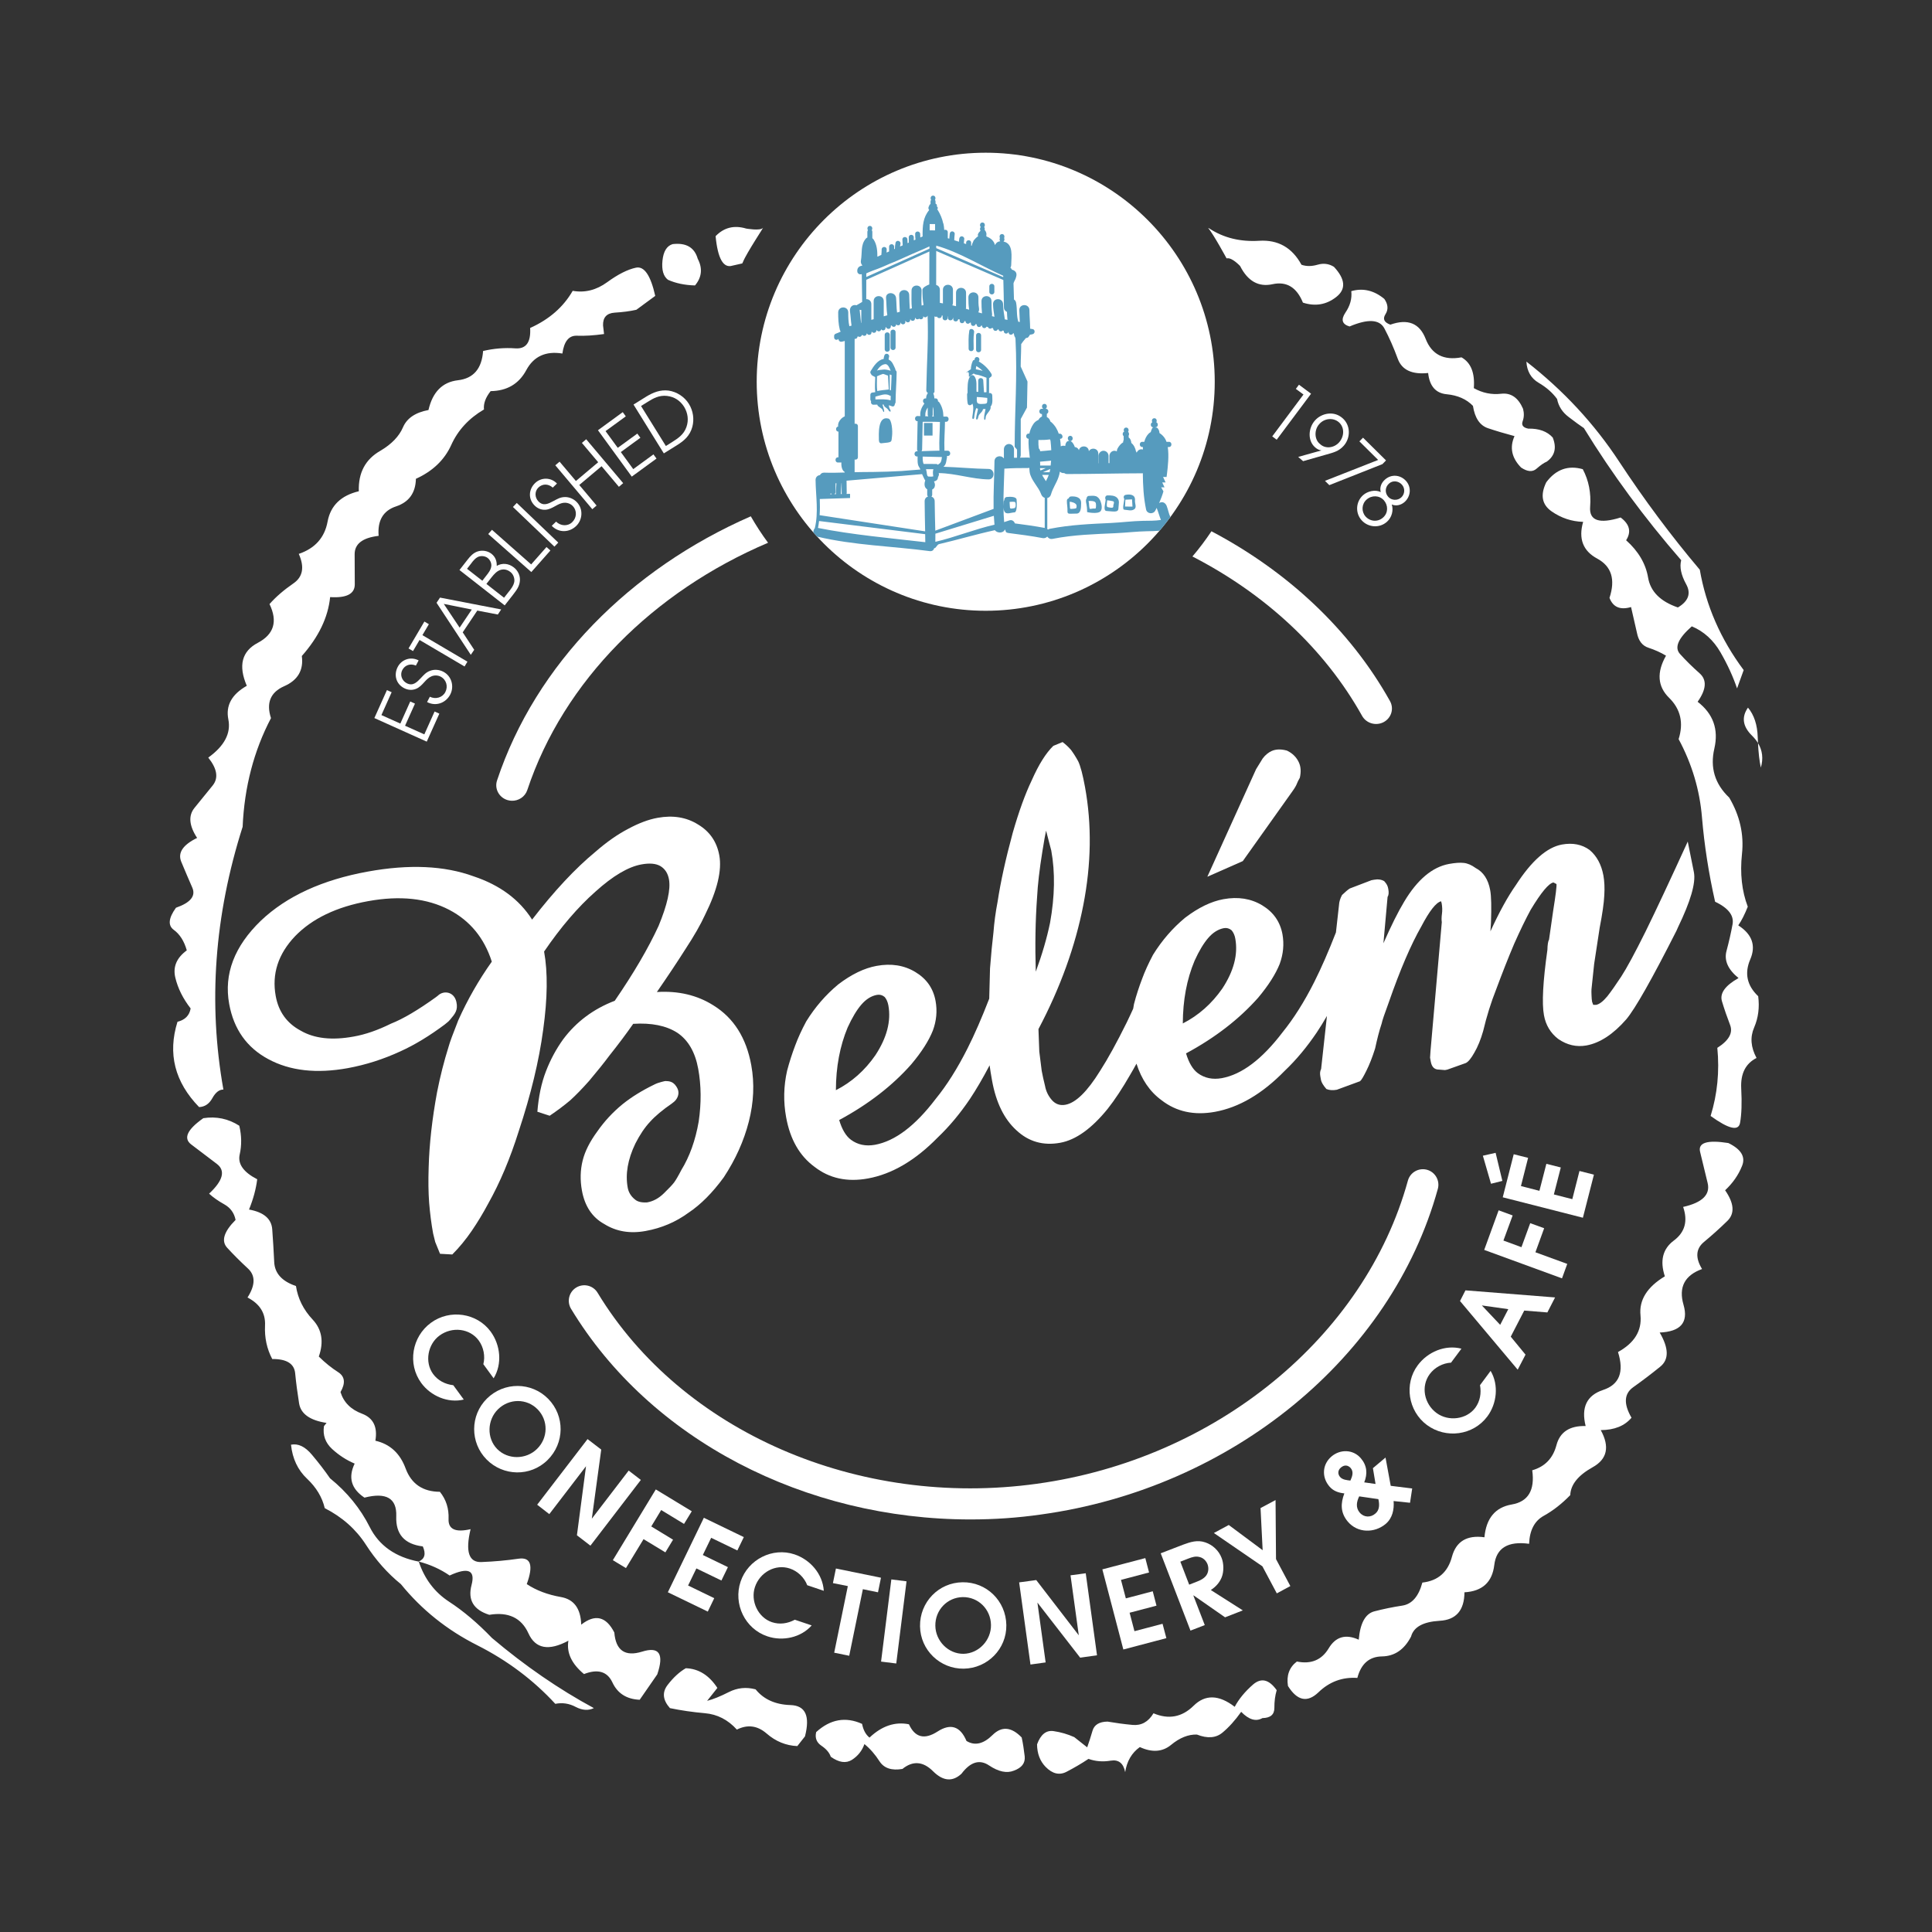 <?xml version="1.0" encoding="utf-8"?>
<!-- Generator: Adobe Illustrator 15.1.0, SVG Export Plug-In . SVG Version: 6.00 Build 0)  -->
<!DOCTYPE svg PUBLIC "-//W3C//DTD SVG 1.1//EN" "http://www.w3.org/Graphics/SVG/1.1/DTD/svg11.dtd">
<svg version="1.1" id="Layer_1" xmlns="http://www.w3.org/2000/svg" xmlns:xlink="http://www.w3.org/1999/xlink" x="0px" y="0px"
	 width="85.039px" height="85.039px" viewBox="0 0 85.039 85.039" enable-background="new 0 0 85.039 85.039" xml:space="preserve">
<rect x="0" y="0" width="85.039" height="85.039" fill="#333333" stroke="none"/>
<path fill="#FFFFFF" d="M21.275,60.046c0.089-0.346,0.013-0.748-0.203-1.043c-0.393-0.535-1.171-0.623-1.724-0.219
	c-0.521,0.381-0.667,1.172-0.283,1.696c0.213,0.289,0.53,0.449,0.887,0.492l0.462,0.631c-0.695,0.168-1.452-0.155-1.872-0.729
	c-0.616-0.842-0.413-2.037,0.426-2.65c0.834-0.613,2.028-0.432,2.629,0.387c0.434,0.593,0.517,1.423,0.131,2.056L21.275,60.046z"/>
<path fill="#FFFFFF" d="M21.416,64.239c-0.726-0.736-0.734-1.939,0.018-2.681c0.759-0.746,1.958-0.735,2.695,0.012
	c0.74,0.753,0.729,1.951-0.029,2.697C23.348,65.009,22.146,64.98,21.416,64.239 M23.662,62.032c-0.477-0.486-1.251-0.484-1.743,0
	c-0.48,0.473-0.501,1.272-0.036,1.747c0.471,0.479,1.272,0.472,1.755-0.004C24.129,63.294,24.142,62.521,23.662,62.032z"/>
<polygon fill="#FFFFFF" points="25.394,67.577 25.794,64.538 24.178,66.646 23.644,66.232 25.862,63.343 26.464,63.805 
	26.05,66.846 27.672,64.729 28.207,65.141 25.988,68.034 "/>
<polygon fill="#FFFFFF" points="29.103,66.466 28.666,67.188 29.625,67.771 29.287,68.329 28.327,67.747 27.552,69.021 
	26.975,68.673 28.866,65.559 30.449,66.52 30.108,67.077 "/>
<polygon fill="#FFFFFF" points="29.396,70.085 30.981,66.807 32.74,67.657 32.455,68.245 31.303,67.688 30.936,68.445 32.04,68.979 
	31.754,69.568 30.652,69.036 30.287,69.788 31.438,70.346 31.154,70.936 "/>
<path fill="#FFFFFF" d="M35.531,69.775c-0.126-0.336-0.42-0.621-0.766-0.735c-0.631-0.211-1.317,0.166-1.535,0.813
	c-0.205,0.611,0.131,1.342,0.747,1.549c0.341,0.113,0.691,0.062,1.008-0.108l0.742,0.25c-0.471,0.537-1.276,0.709-1.949,0.481
	c-0.989-0.33-1.511-1.426-1.18-2.409c0.329-0.979,1.409-1.521,2.371-1.199c0.696,0.233,1.243,0.862,1.291,1.604L35.531,69.775z"/>
<polygon fill="#FFFFFF" points="37.98,69.95 37.379,72.88 36.718,72.745 37.318,69.814 36.662,69.682 36.794,69.04 38.777,69.445 
	38.646,70.087 "/>
<rect x="37.534" y="71.012" transform="matrix(0.124 -0.992 0.992 0.124 -36.317 101.565)" fill="#FFFFFF" width="3.646" height="0.674"/>
<path fill="#FFFFFF" d="M42.42,73.448c-1.035,0.016-1.909-0.812-1.924-1.865c-0.017-1.063,0.819-1.924,1.869-1.938
	c1.055-0.017,1.914,0.819,1.93,1.885C44.311,72.583,43.46,73.434,42.42,73.448 M42.374,70.298c-0.68,0.013-1.214,0.57-1.204,1.261
	c0.01,0.676,0.575,1.243,1.24,1.235c0.67-0.012,1.22-0.596,1.209-1.271C43.609,70.833,43.061,70.288,42.374,70.298z"/>
<polygon fill="#FFFFFF" points="47.545,72.964 45.663,70.54 46.025,73.173 45.357,73.266 44.859,69.65 45.611,69.548 47.484,71.98 
	47.12,69.339 47.79,69.249 48.286,72.859 "/>
<polygon fill="#FFFFFF" points="49.445,72.604 48.521,69.077 50.412,68.581 50.577,69.214 49.341,69.54 49.555,70.354 
	50.739,70.042 50.904,70.675 49.721,70.986 49.934,71.798 51.171,71.473 51.339,72.105 "/>
<path fill="#FFFFFF" d="M53.923,71.188l-1.383-0.963l-0.013,0.004l0.502,1.301L52.4,71.773L51.09,68.37l0.983-0.379
	c0.323-0.119,0.633-0.22,0.975-0.103c0.326,0.107,0.601,0.365,0.722,0.685c0.1,0.25,0.104,0.604,0.004,0.854
	c-0.097,0.242-0.267,0.421-0.478,0.56l1.408,0.896L53.923,71.188z M52.816,68.538c-0.188-0.054-0.338-0.002-0.514,0.065
	l-0.348,0.136l0.389,1.012l0.344-0.135c0.166-0.062,0.369-0.168,0.447-0.337c0.064-0.135,0.068-0.282,0.016-0.428
	C53.091,68.702,52.971,68.579,52.816,68.538z"/>
<polygon fill="#FFFFFF" points="56.165,68.626 56.796,69.812 56.2,70.134 55.566,68.943 53.43,67.477 54.085,67.124 55.577,68.234 
	55.484,66.378 56.145,66.027 "/>
<path fill="#FFFFFF" d="M62.064,66.146l-0.723-0.076c0.029,0.371-0.049,0.752-0.346,1.004c-0.494,0.416-1.238,0.412-1.668-0.096
	c-0.332-0.392-0.322-0.808-0.154-1.244c-0.262-0.029-0.488-0.104-0.662-0.312c-0.344-0.407-0.311-0.971,0.1-1.317
	c0.384-0.324,0.955-0.314,1.291,0.086c0.271,0.319,0.298,0.678,0.146,1.057l0.498,0.07l-0.116-0.695l0.555-0.467l0.229,1.244
	l0.945,0.117L62.064,66.146z M59.021,64.596c-0.133,0.11-0.15,0.28-0.039,0.411c0.106,0.129,0.305,0.144,0.457,0.162
	c0.082-0.18,0.156-0.383,0.012-0.553C59.325,64.479,59.167,64.471,59.021,64.596z M59.827,65.864
	c-0.113,0.227-0.166,0.491,0.021,0.713c0.185,0.219,0.48,0.228,0.689,0.045c0.195-0.158,0.184-0.416,0.133-0.636L59.827,65.864z"/>
<path fill="#FFFFFF" d="M63.868,59.979c-0.357,0.018-0.722,0.209-0.937,0.504c-0.396,0.533-0.252,1.303,0.299,1.711
	c0.521,0.385,1.318,0.291,1.707-0.23c0.211-0.291,0.271-0.641,0.207-0.994l0.467-0.629c0.365,0.615,0.279,1.436-0.143,2.004
	c-0.623,0.838-1.824,0.996-2.662,0.377c-0.83-0.617-1.01-1.812-0.404-2.627c0.438-0.59,1.205-0.916,1.925-0.732L63.868,59.979z"/>
<path fill="#FFFFFF" d="M68.109,57.768l-1.018-0.082l-0.594,1.149l0.65,0.791l-0.344,0.662l-2.539-3.022l0.239-0.47l3.945,0.312
	L68.109,57.768z M65.225,57.46l0.807,0.854l0.357-0.69L65.225,57.46z"/>
<polygon fill="#FFFFFF" points="66.175,54.604 66.968,54.896 67.354,53.839 67.968,54.062 67.583,55.12 68.984,55.632 
	68.753,56.268 65.329,55.016 65.964,53.273 66.581,53.499 "/>
<path fill="#FFFFFF" d="M66.128,51.979l-0.5,0.125l-0.358-1.234l0.561-0.127L66.128,51.979z M69.673,53.6l-3.528-0.9l0.483-1.895
	l0.633,0.159l-0.315,1.242l0.813,0.209l0.306-1.188l0.635,0.16l-0.305,1.188l0.812,0.207l0.315-1.24l0.636,0.162L69.673,53.6z"/>
<polygon fill="#FFFFFF" points="18.784,32.644 16.478,31.606 17.031,30.376 17.239,30.469 16.788,31.475 17.621,31.849 
	18.057,30.877 18.266,30.971 17.829,31.944 18.677,32.324 19.129,31.318 19.338,31.412 "/>
<path fill="#FFFFFF" d="M19.818,30.57c-0.194,0.373-0.631,0.537-1.02,0.332l0.122-0.234c0.25,0.122,0.552,0.042,0.681-0.204
	c0.129-0.248,0.05-0.547-0.207-0.682c-0.122-0.063-0.273-0.067-0.397-0.015c-0.137,0.058-0.226,0.153-0.324,0.261
	c-0.107,0.118-0.217,0.237-0.37,0.296c-0.169,0.066-0.354,0.05-0.517-0.036c-0.361-0.187-0.459-0.591-0.279-0.934
	c0.173-0.332,0.578-0.467,0.919-0.286l-0.12,0.228c-0.235-0.104-0.481-0.029-0.599,0.197c-0.111,0.213-0.017,0.468,0.194,0.578
	c0.274,0.143,0.451-0.044,0.624-0.226c0.126-0.132,0.224-0.255,0.41-0.32c0.182-0.07,0.397-0.053,0.575,0.04
	C19.881,29.756,20.003,30.214,19.818,30.57"/>
<polygon fill="#FFFFFF" points="18.593,27.957 20.574,29.124 20.448,29.336 18.467,28.169 18.179,28.658 17.982,28.542 
	18.68,27.358 18.877,27.475 "/>
<path fill="#FFFFFF" d="M21.912,27.049l-0.903-0.174l-0.642,0.958l0.506,0.769l-0.15,0.221l-1.508-2.291l0.153-0.228l1.863,0.361
	l0.83,0.16L21.912,27.049z M19.533,26.581l0.698,1.045l0.535-0.797L19.533,26.581z"/>
<path fill="#FFFFFF" d="M22.883,25.572c-0.023,0.257-0.161,0.42-0.31,0.617l-0.358,0.458l-1.991-1.557l0.356-0.455
	c0.121-0.155,0.25-0.298,0.444-0.363c0.204-0.065,0.438-0.03,0.61,0.104c0.174,0.137,0.237,0.322,0.23,0.531
	c0.247-0.139,0.524-0.11,0.753,0.069C22.798,25.116,22.906,25.343,22.883,25.572 M21.071,24.5c-0.14,0.053-0.251,0.189-0.337,0.309
	l-0.177,0.227l0.673,0.526l0.164-0.211c0.098-0.124,0.205-0.255,0.229-0.415c0.023-0.134-0.046-0.289-0.157-0.376
	C21.36,24.477,21.198,24.456,21.071,24.5z M21.917,25.137c-0.138,0.087-0.246,0.231-0.347,0.36l-0.16,0.205l0.776,0.608l0.188-0.239
	c0.106-0.129,0.231-0.289,0.262-0.457c0.027-0.155-0.043-0.343-0.172-0.439C22.297,25.041,22.088,25.03,21.917,25.137z"/>
<polygon fill="#FFFFFF" points="23.387,25.18 21.49,23.506 21.654,23.32 23.379,24.843 24.054,24.078 24.227,24.23 "/>
<rect x="22.304" y="22.98" transform="matrix(-0.723 -0.691 0.691 -0.723 24.65 56.087)" fill="#FFFFFF" width="2.526" height="0.245"/>
<path fill="#FFFFFF" d="M25.36,23.153c-0.303,0.292-0.769,0.31-1.074-0.009l0.191-0.184c0.197,0.195,0.51,0.217,0.709,0.024
	c0.202-0.195,0.223-0.505,0.021-0.714c-0.095-0.098-0.238-0.15-0.372-0.14c-0.149,0.009-0.263,0.074-0.39,0.144
	c-0.139,0.077-0.281,0.156-0.446,0.164c-0.182,0.009-0.351-0.065-0.479-0.199c-0.282-0.292-0.246-0.708,0.033-0.976
	c0.27-0.26,0.698-0.26,0.963,0.021l-0.186,0.179c-0.189-0.172-0.447-0.181-0.63-0.005c-0.174,0.167-0.166,0.44,0,0.612
	c0.214,0.222,0.441,0.102,0.663-0.017c0.162-0.085,0.294-0.17,0.491-0.174c0.195-0.008,0.394,0.077,0.534,0.222
	C25.678,22.4,25.648,22.875,25.36,23.153"/>
<polygon fill="#FFFFFF" points="27.241,21.427 26.479,20.521 25.497,21.347 26.259,22.252 26.071,22.413 24.442,20.48 
	24.631,20.321 25.349,21.172 26.33,20.346 25.613,19.495 25.802,19.334 27.43,21.267 "/>
<polygon fill="#FFFFFF" points="27.808,20.979 26.32,18.937 27.411,18.141 27.545,18.326 26.654,18.976 27.191,19.712 
	28.052,19.085 28.187,19.269 27.326,19.898 27.873,20.649 28.762,20 28.897,20.184 "/>
<path fill="#FFFFFF" d="M30.474,18.788c-0.107,0.39-0.353,0.607-0.676,0.808l-0.579,0.36l-1.334-2.149l0.563-0.351
	c0.303-0.184,0.613-0.309,0.979-0.264c0.364,0.053,0.7,0.272,0.894,0.583C30.512,18.083,30.563,18.451,30.474,18.788 M29.361,17.427
	c-0.345-0.039-0.601,0.101-0.876,0.276l-0.269,0.168l1.093,1.76l0.269-0.169c0.275-0.175,0.52-0.334,0.637-0.669
	c0.105-0.3,0.063-0.612-0.103-0.887C29.936,17.63,29.686,17.467,29.361,17.427z"/>
<polygon fill="#FFFFFF" points="55.999,19.208 57.374,17.365 57.038,17.117 57.175,16.933 57.708,17.33 56.195,19.355 "/>
<path fill="#FFFFFF" d="M58.386,20.006l-1.028,0.293l-0.217-0.187l1.021-0.286c-0.109-0.017-0.193-0.063-0.275-0.135
	c-0.338-0.292-0.303-0.844-0.016-1.174c0.147-0.174,0.371-0.285,0.588-0.31c0.24-0.027,0.455,0.042,0.633,0.197
	c0.353,0.304,0.367,0.854,0.06,1.21C58.93,19.867,58.688,19.919,58.386,20.006 M58.93,18.584c-0.253-0.218-0.646-0.171-0.865,0.087
	c-0.228,0.256-0.211,0.68,0.035,0.871c0.239,0.231,0.625,0.178,0.848-0.077C59.173,19.203,59.189,18.812,58.93,18.584z"/>
<polygon fill="#FFFFFF" points="58.511,21.354 58.32,21.165 60.661,20.245 59.835,19.427 59.995,19.265 61.007,20.266 60.85,20.428 
	"/>
<path fill="#FFFFFF" d="M59.93,22.896c-0.283-0.317-0.255-0.812,0.067-1.101c0.201-0.178,0.541-0.257,0.778-0.135
	c-0.057-0.205,0.023-0.407,0.188-0.552c0.285-0.254,0.685-0.208,0.927,0.064c0.241,0.271,0.209,0.679-0.066,0.924
	c-0.156,0.138-0.377,0.193-0.564,0.108c0.086,0.264,0,0.574-0.211,0.762C60.714,23.265,60.212,23.215,59.93,22.896 M60.913,22.021
	c-0.197-0.221-0.533-0.234-0.761-0.032c-0.223,0.197-0.235,0.531-0.045,0.745c0.203,0.227,0.541,0.253,0.771,0.045
	C61.109,22.576,61.105,22.239,60.913,22.021z M61.708,21.334c-0.144-0.162-0.396-0.205-0.569-0.05
	c-0.181,0.162-0.188,0.415-0.033,0.586c0.139,0.157,0.403,0.176,0.567,0.029C61.839,21.752,61.854,21.497,61.708,21.334z"/>
<path fill="#FFFFFF" d="M31.405,44.255c-0.716-0.453-1.546-0.649-2.492-0.59c0.463-0.669,0.882-1.298,1.257-1.888
	c0.384-0.586,0.672-1.088,0.864-1.51c0.539-1.086,0.747-1.958,0.627-2.616c-0.109-0.597-0.419-1.052-0.935-1.36
	c-0.509-0.319-1.101-0.416-1.774-0.295c-0.406,0.073-0.838,0.236-1.299,0.485c-0.47,0.244-0.949,0.58-1.441,1.009
	c-0.887,0.731-1.818,1.727-2.791,2.987c-0.564-0.887-1.423-1.521-2.576-1.905c-1.288-0.47-2.838-0.539-4.653-0.209
	c-2.004,0.363-3.574,1.085-4.707,2.16c-1.171,1.129-1.637,2.352-1.397,3.668c0.202,1.11,0.775,1.92,1.722,2.428
	c0.954,0.516,2.122,0.646,3.5,0.396c0.795-0.146,1.569-0.394,2.321-0.742c0.633-0.287,1.283-0.685,1.944-1.178
	c0.173-0.134,0.177-0.146,0.237-0.214c0.226-0.266,0.355-0.426,0.276-0.782c-0.101-0.451-0.561-0.523-0.818-0.271l-0.08,0.062
	c-0.79,0.569-1.45,0.959-1.982,1.168c-0.58,0.287-1.127,0.477-1.64,0.567c-0.958,0.176-1.737,0.088-2.337-0.262
	c-0.604-0.324-0.97-0.832-1.095-1.521c-0.177-0.972,0.107-1.849,0.85-2.632c0.753-0.778,1.825-1.293,3.218-1.545
	c1.402-0.255,2.591-0.127,3.569,0.382c0.918,0.482,1.542,1.242,1.874,2.281c-0.579,0.817-1.071,1.677-1.476,2.582
	c-0.233,0.588-0.374,0.971-0.421,1.146c-0.205,0.653-0.376,1.325-0.512,2.016c-0.219,1.186-0.342,2.291-0.37,3.313
	c-0.02,0.591-0.012,1.107,0.021,1.552c0.038,0.469,0.095,0.92,0.175,1.356l0.092,0.373l0.212,0.521l0.54,0.03
	c0.314-0.315,0.598-0.663,0.855-1.038c0.255-0.375,0.499-0.775,0.729-1.207c0.513-0.914,0.962-1.976,1.342-3.185
	c0.531-1.601,0.891-3.088,1.075-4.465c0.192-1.38,0.206-2.525,0.04-3.438c0.731-1.071,1.484-1.953,2.261-2.639
	c0.767-0.692,1.441-1.092,2.024-1.197c0.359-0.065,0.636-0.041,0.832,0.073c0.204,0.122,0.33,0.316,0.379,0.584
	c0.08,0.437-0.073,1.121-0.458,2.053c-0.454,0.984-1.096,2.08-1.928,3.292c-0.938,0.359-1.694,0.925-2.267,1.691
	c-0.31,0.43-0.564,0.899-0.762,1.414c-0.2,0.516-0.324,1.108-0.377,1.78l0.542,0.176c0.331-0.225,0.63-0.448,0.898-0.674
	c0.251-0.227,0.532-0.516,0.839-0.862c0.372-0.441,0.667-0.81,0.89-1.111c0.405-0.508,0.756-0.978,1.049-1.399
	c0.806-0.051,1.455,0.08,1.945,0.395c0.478,0.324,0.784,0.854,0.917,1.588c0.134,0.734,0.14,1.508,0.02,2.322
	c-0.143,0.824-0.398,1.535-0.764,2.131c-0.14,0.271-0.248,0.453-0.32,0.549c-0.074,0.098-0.223,0.256-0.448,0.475
	c-0.225,0.22-0.471,0.354-0.74,0.4c-0.243,0.014-0.42-0.029-0.533-0.129c-0.176-0.141-0.282-0.316-0.319-0.521
	c-0.109-0.598,0.002-1.241,0.335-1.936c0.198-0.391,0.414-0.711,0.645-0.959c0.23-0.256,0.556-0.529,0.978-0.818l0.001-0.004
	c0.007-0.004,0.011-0.01,0.018-0.014c0.15-0.098,0.257-0.27,0.257-0.443c0-0.1-0.034-0.182-0.08-0.256
	c-0.014-0.027-0.033-0.049-0.052-0.072c-0.009-0.012-0.015-0.026-0.026-0.035c-0.083-0.092-0.201-0.151-0.361-0.151
	c-0.06-0.012-0.109,0.004-0.229,0.035c-0.126,0.035-0.21,0.06-0.335,0.125c-0.521,0.254-0.982,0.537-1.378,0.856
	c-0.434,0.355-0.803,0.756-1.11,1.197c-0.33,0.449-0.545,0.875-0.645,1.279c-0.106,0.424-0.116,0.865-0.033,1.324
	c0.125,0.688,0.452,1.18,0.979,1.471c0.526,0.33,1.134,0.436,1.823,0.309c0.704-0.127,1.334-0.396,1.894-0.807
	c0.535-0.357,1.05-0.875,1.544-1.551c0.521-0.789,0.89-1.609,1.107-2.459s0.253-1.678,0.107-2.48
	C32.85,45.682,32.295,44.807,31.405,44.255"/>
<path fill="#FFFFFF" d="M56.896,34.817c0.097-0.135,0.158-0.242,0.189-0.325c0.023-0.062,0.066-0.148,0.129-0.26
	c0.057-0.256,0.045-0.476-0.037-0.661c-0.104-0.235-0.281-0.412-0.529-0.532c-0.26-0.072-0.483-0.066-0.67,0.015
	c-0.147,0.066-0.283,0.176-0.399,0.33l-0.291,0.472l-2.146,4.735l1.56-0.688L56.896,34.817z"/>
<path fill="#FFFFFF" d="M74.561,38.405c-0.004-0.022-0.009-0.042-0.011-0.057l-0.262-1.305c-0.765,1.673-1.381,2.991-1.854,3.954
	c-0.475,0.957-0.834,1.619-1.074,1.988c-0.241,0.367-0.446,0.658-0.612,0.869c-0.188,0.226-0.353,0.349-0.49,0.375h-0.131
	l-0.049-0.135c-0.015-0.076-0.021-0.17-0.025-0.279c-0.006-0.119-0.006-0.207-0.002-0.271l0.117-1.113l0.244-1.598
	c0.118-0.608,0.187-1.083,0.203-1.426c0.02-0.328,0.006-0.617-0.039-0.871c-0.089-0.482-0.291-0.855-0.607-1.123
	c-0.338-0.246-0.743-0.326-1.219-0.24c-0.658,0.12-1.334,0.713-2.024,1.78c-0.363,0.516-0.738,1.197-1.123,2.041l0.024-0.383
	c0.024-0.685,0.015-1.16-0.035-1.43c-0.086-0.473-0.299-0.798-0.639-0.974c-0.185-0.134-0.356-0.208-0.527-0.225
	c-0.161-0.019-0.377-0.003-0.646,0.045c-0.733,0.135-1.393,0.688-1.975,1.664c-0.268,0.444-0.572,1.054-0.912,1.828l0.183-2.044
	c0.051-0.073,0.061-0.19,0.03-0.351c-0.021-0.121-0.061-0.212-0.178-0.339c-0.123-0.073-0.273-0.095-0.451-0.062l-0.113,0.021
	l-0.952,0.364c-0.086,0.055-0.199,0.151-0.341,0.287c-0.084,0.156-0.127,0.304-0.133,0.439l-0.135,1.207
	c-0.324,0.834-0.643,1.564-0.953,2.18c-0.44,0.875-0.91,1.615-1.399,2.219c-0.9,1.182-1.789,1.854-2.671,2.016
	c-0.405,0.072-0.76,0-1.061-0.223c-0.219-0.166-0.391-0.455-0.514-0.867c1.283-0.691,2.34-1.51,3.174-2.451
	c0.453-0.541,0.77-1.039,0.949-1.488c0.158-0.434,0.199-0.867,0.121-1.305c-0.102-0.55-0.398-0.975-0.891-1.273
	c-0.494-0.298-1.062-0.388-1.705-0.271c-0.543,0.099-1.105,0.372-1.689,0.817c-0.551,0.456-1.021,1-1.412,1.631
	c-0.2,0.377-0.361,0.73-0.482,1.062c-0.134,0.351-0.254,0.716-0.356,1.106c-0.015,0.068-0.021,0.138-0.035,0.203
	c-0.099,0.217-0.194,0.424-0.285,0.609c-0.438,0.885-0.829,1.596-1.168,2.123c-0.567,0.918-1.077,1.416-1.53,1.498
	c-0.236,0.043-0.435-0.025-0.595-0.205c-0.159-0.182-0.26-0.391-0.303-0.627c-0.06-0.234-0.106-0.455-0.146-0.662l-0.106-0.846
	l-0.037-0.99c0.965-1.828,1.621-3.648,1.974-5.459c0.353-1.812,0.377-3.544,0.075-5.197c-0.099-0.543-0.198-0.92-0.3-1.132
	c-0.105-0.193-0.212-0.36-0.316-0.5c-0.117-0.136-0.244-0.251-0.371-0.347l-0.408,0.168c-0.329,0.32-0.645,0.826-0.948,1.513
	c-0.29,0.605-0.569,1.377-0.837,2.31c-0.312,1.148-0.535,2.163-0.668,3.04c-0.09,0.467-0.149,0.917-0.182,1.35
	c-0.054,0.443-0.104,0.973-0.151,1.582l-0.035,1.332c-0.327,0.844-0.647,1.58-0.96,2.199c-0.442,0.875-0.908,1.615-1.4,2.217
	c-0.899,1.184-1.79,1.855-2.669,2.016c-0.407,0.072-0.76,0-1.06-0.223c-0.221-0.166-0.392-0.455-0.515-0.867
	c1.282-0.691,2.339-1.508,3.172-2.451c0.455-0.541,0.773-1.037,0.951-1.488c0.16-0.432,0.199-0.866,0.119-1.303
	c-0.1-0.552-0.396-0.976-0.889-1.272c-0.494-0.299-1.062-0.389-1.705-0.271c-0.543,0.098-1.107,0.371-1.69,0.816
	c-0.55,0.457-1.021,1-1.411,1.632c-0.202,0.377-0.363,0.73-0.485,1.061c-0.134,0.351-0.253,0.72-0.355,1.107
	c-0.153,0.676-0.168,1.361-0.042,2.049c0.176,0.973,0.593,1.699,1.249,2.18c0.654,0.509,1.436,0.679,2.348,0.513
	c1.064-0.193,2.088-0.795,3.077-1.806c0.512-0.487,0.982-1.053,1.413-1.69c0.281-0.422,0.571-0.918,0.869-1.485
	c0.022,0.176,0.06,0.399,0.109,0.678c0.176,0.965,0.532,1.69,1.07,2.18c0.535,0.502,1.179,0.688,1.929,0.551
	c0.688-0.125,1.384-0.625,2.089-1.494c0.316-0.398,0.65-0.906,1.004-1.523c0.084-0.141,0.172-0.297,0.264-0.465
	c0.22,0.688,0.582,1.229,1.103,1.609c0.651,0.506,1.437,0.676,2.347,0.512c1.062-0.192,2.09-0.795,3.073-1.805
	c0.515-0.488,0.983-1.055,1.414-1.693c0.146-0.219,0.297-0.463,0.446-0.723l-0.256,2.332c-0.045,0.088-0.059,0.193-0.037,0.314
	l0.031,0.174c0.021,0.105,0.101,0.238,0.238,0.396c0.129,0.053,0.281,0.065,0.459,0.032l1.021-0.375
	c0.057-0.041,0.149-0.196,0.283-0.467c0.127-0.254,0.256-0.576,0.381-0.972c0.094-0.436,0.188-0.801,0.287-1.094
	c0.024-0.125,0.129-0.438,0.315-0.938c0.498-1.435,0.978-2.548,1.433-3.344c0.358-0.682,0.647-1.052,0.869-1.106l0.026,0.09
	c0.028,0.161,0.033,0.316,0.012,0.466c-0.02,0.15-0.021,0.271-0.006,0.363l-0.498,5.676l-0.019,0.289l0.031,0.172
	c0.043,0.238,0.162,0.354,0.359,0.353l0.266,0.021l0.104-0.02l0.812-0.289c0.109-0.051,0.236-0.205,0.379-0.461
	c0.15-0.256,0.279-0.572,0.386-0.947c0.157-0.662,0.348-1.268,0.569-1.824c0.271-0.729,0.535-1.402,0.797-2.018
	c0.269-0.604,0.511-1.102,0.726-1.496c0.461-0.765,0.795-1.166,1.002-1.203l0.133,0.07c0.015,0.084-0.034,0.485-0.149,1.201
	l-0.178,1.244c-0.043,0.07-0.066,0.221-0.072,0.451c-0.197,1.396-0.248,2.353-0.152,2.875c0.078,0.436,0.287,0.784,0.627,1.047
	c0.391,0.27,0.805,0.364,1.24,0.287c0.596-0.109,1.184-0.494,1.758-1.152c0.398-0.475,1.133-1.775,2.209-3.9l0.068-0.154
	C74.411,39.675,74.645,38.873,74.561,38.405 M37.31,45.225c0.199-0.433,0.4-0.771,0.605-1.007c0.207-0.239,0.436-0.383,0.688-0.428
	c0.122-0.021,0.235,0.008,0.337,0.094c0.081,0.095,0.135,0.22,0.163,0.373c0.125,0.688-0.067,1.42-0.573,2.191
	c-0.464,0.67-1.043,1.184-1.737,1.538C36.795,46.964,36.969,46.044,37.31,45.225z M45.648,39.496
	c0.028-0.55,0.105-1.229,0.236-2.035c0.067-0.421,0.121-0.718,0.16-0.899l0.229,0.877c0.174,0.957,0.156,2.015-0.053,3.176
	c-0.139,0.674-0.348,1.391-0.629,2.155C45.555,41.605,45.574,40.515,45.648,39.496z M52.581,42.287
	c0.196-0.432,0.397-0.766,0.604-1.006c0.205-0.236,0.435-0.381,0.687-0.428c0.123-0.021,0.235,0.01,0.338,0.094
	c0.082,0.098,0.138,0.221,0.164,0.373c0.123,0.689-0.065,1.42-0.574,2.194c-0.465,0.666-1.043,1.18-1.737,1.534
	C52.066,44.027,52.236,43.107,52.581,42.287z"/>
<path fill="#FFFFFF" d="M43.387,6.722c-5.558,0-10.08,4.523-10.08,10.081c0,5.559,4.522,10.081,10.08,10.081
	c5.559,0,10.081-4.522,10.081-10.081C53.468,11.245,48.945,6.722,43.387,6.722"/>
<path fill="#FFFFFF" d="M52.486,24.494c3.171,1.631,5.804,4.037,7.468,7.016c0.187,0.332,0.61,0.453,0.948,0.275
	c0.341-0.181,0.466-0.595,0.279-0.928c-1.766-3.159-4.531-5.72-7.858-7.473C53.064,23.771,52.788,24.141,52.486,24.494"/>
<path fill="#FFFFFF" d="M33.807,23.89c-0.276-0.372-0.528-0.761-0.76-1.164c-5.31,2.32-9.469,6.511-11.169,11.626
	c-0.12,0.359,0.082,0.744,0.449,0.861c0.062,0.019,0.124,0.03,0.186,0.033c0.306,0.014,0.597-0.172,0.696-0.47
	C24.808,29.968,28.762,26.036,33.807,23.89"/>
<path fill="#FFFFFF" d="M42.719,66.88c-7.283,0-14.097-3.508-17.584-9.271c-0.195-0.323-0.092-0.743,0.23-0.938
	c0.324-0.195,0.743-0.092,0.938,0.23c3.703,6.117,11.474,9.498,19.339,8.408c7.863-1.086,14.428-6.449,16.328-13.343
	c0.1-0.364,0.478-0.577,0.842-0.477c0.361,0.1,0.576,0.477,0.476,0.84c-2.043,7.412-9.062,13.172-17.458,14.332
	C44.79,66.811,43.749,66.88,42.719,66.88"/>
<path fill="#FFFFFF" d="M34.788,75.05c-0.663-0.021-1.174-0.252-1.53-0.692c-0.412-0.109-0.803-0.07-1.179,0.121
	c-0.374,0.19-0.692,0.319-0.954,0.385l0.451-0.568c-0.365-0.559-0.829-0.848-1.39-0.867c-0.283,0.164-0.55,0.41-0.8,0.736
	c-0.248,0.322-0.215,0.664,0.102,1.02c0.484,0.101,0.998,0.176,1.542,0.224c0.542,0.047,1.01,0.286,1.404,0.721
	c0.465-0.233,0.902-0.18,1.309,0.172c0.403,0.351,0.856,0.533,1.352,0.554l0.337-0.427C35.665,75.527,35.451,75.068,34.788,75.05
	 M28.265,72.698c-0.751,0.233-1.16-0.048-1.225-0.841c-0.361-0.709-0.846-0.825-1.457-0.346c-0.022-0.713-0.321-1.117-0.899-1.217
	c-0.577-0.102-1.077-0.289-1.498-0.568c0.299-0.819,0.182-1.194-0.355-1.119c-0.536,0.078-1.082,0.127-1.639,0.148
	c-0.557,0.023-0.715-0.459-0.479-1.447c-0.665,0.154-0.989,0.006-0.969-0.451c0.019-0.457-0.108-0.854-0.382-1.194
	c-0.751-0.004-1.252-0.345-1.505-1.019c-0.248-0.676-0.693-1.084-1.334-1.229c0.103-0.609-0.094-1.004-0.587-1.189
	c-0.494-0.184-0.809-0.502-0.948-0.953c0.228-0.395,0.193-0.686-0.102-0.875c-0.295-0.188-0.579-0.418-0.853-0.688
	c0.228-0.649,0.137-1.192-0.27-1.627c-0.408-0.435-0.652-0.926-0.736-1.478c-0.615-0.207-0.934-0.559-0.957-1.055
	c-0.023-0.494-0.053-0.975-0.087-1.439c-0.033-0.465-0.375-0.756-1.022-0.872c0.185-0.451,0.306-0.896,0.361-1.332
	c-0.605-0.312-0.863-0.675-0.772-1.087c0.093-0.409,0.087-0.834-0.017-1.27c-0.486-0.311-1.015-0.42-1.583-0.332
	c-0.713,0.502-0.889,0.889-0.531,1.158c0.36,0.273,0.735,0.555,1.125,0.854c0.39,0.295,0.278,0.732-0.34,1.31
	c0.175,0.162,0.398,0.319,0.667,0.469c0.272,0.152,0.438,0.382,0.499,0.687c-0.519,0.52-0.643,0.932-0.367,1.229
	c0.275,0.3,0.58,0.604,0.913,0.912c0.332,0.308,0.327,0.731-0.021,1.274c0.541,0.279,0.797,0.689,0.771,1.229
	c-0.026,0.543,0.082,1.033,0.317,1.479c0.631-0.006,0.968,0.203,1.009,0.625c0.041,0.423,0.099,0.865,0.173,1.326
	s0.477,0.75,1.208,0.861l-0.113,0.143c-0.059,0.396,0.061,0.73,0.358,1.005c0.296,0.272,0.629,0.489,0.993,0.643
	c-0.295,0.613-0.15,1.111,0.431,1.498c0.962-0.246,1.429,0.029,1.4,0.818c-0.03,0.791,0.359,1.231,1.169,1.329
	c0.145,0.328,0.086,0.55-0.18,0.666c0.509,0.134,0.961,0.339,1.36,0.615c0.817-0.377,1.139-0.238,0.965,0.418
	c-0.173,0.658,0.086,1.092,0.78,1.312c0.841-0.14,1.415,0.135,1.723,0.813c0.308,0.683,0.895,0.791,1.76,0.326
	c-0.088,0.527,0.14,1.016,0.686,1.469c0.609-0.237,1.027-0.114,1.252,0.369c0.225,0.482,0.625,0.738,1.2,0.762L28.93,73.7
	C29.238,72.796,29.016,72.462,28.265,72.698z M16.274,67.214c-0.41-0.815-0.993-1.534-1.748-2.146
	c-0.231-0.334-0.498-0.683-0.797-1.037c-0.299-0.357-0.604-0.504-0.92-0.441c0.064,0.615,0.299,1.113,0.705,1.496
	c0.406,0.383,0.667,0.814,0.78,1.297c0.773,0.395,1.376,0.932,1.812,1.609c0.435,0.676,0.949,1.256,1.54,1.736
	c0.91,1.121,2.029,2.018,3.354,2.686c1.326,0.67,2.472,1.529,3.442,2.582c0.311-0.062,0.611-0.018,0.901,0.137
	c0.289,0.15,0.554,0.168,0.796,0.051c-1.536-0.83-3.03-1.858-4.484-3.086c-0.628-0.654-1.259-1.188-1.892-1.6
	c-0.633-0.414-1.078-1.002-1.331-1.762C17.403,68.538,16.683,68.029,16.274,67.214z M7.812,44.975
	c-0.438,1.401-0.121,2.651,0.951,3.754c0.249-0.008,0.445-0.14,0.584-0.392c0.139-0.252,0.302-0.381,0.486-0.379
	c-0.678-3.81-0.396-7.664,0.847-11.566c0.076-1.747,0.492-3.342,1.248-4.783c-0.218-0.668-0.024-1.138,0.578-1.404
	c0.604-0.264,0.863-0.709,0.779-1.33c0.74-0.837,1.157-1.702,1.246-2.593c0.723,0.046,1.085-0.14,1.085-0.561
	c0-0.418-0.001-0.858-0.006-1.32c-0.003-0.462,0.348-0.732,1.056-0.815c-0.055-0.679,0.202-1.11,0.768-1.297
	c0.565-0.188,0.858-0.59,0.873-1.214c0.739-0.335,1.255-0.83,1.553-1.484c0.295-0.656,0.777-1.177,1.443-1.568
	c-0.029-0.255,0.069-0.524,0.293-0.807c0.719-0.01,1.242-0.316,1.569-0.924c0.326-0.606,0.856-0.85,1.589-0.731
	c0.074-0.535,0.285-0.796,0.634-0.784c0.347,0.014,0.747-0.011,1.2-0.074l-0.044-0.381c-0.01-0.352,0.161-0.537,0.515-0.561
	c0.352-0.021,0.669-0.062,0.951-0.126l0.831-0.611c-0.203-0.906-0.485-1.319-0.849-1.242c-0.366,0.078-0.787,0.29-1.263,0.637
	c-0.477,0.349-0.983,0.477-1.521,0.382c-0.41,0.714-1.035,1.258-1.873,1.635c0.038,0.632-0.179,0.931-0.652,0.897
	s-0.947,0.005-1.419,0.116c-0.056,0.781-0.425,1.209-1.107,1.288c-0.683,0.079-1.115,0.516-1.297,1.31
	c-0.575,0.108-0.949,0.36-1.121,0.759c-0.17,0.398-0.502,0.743-0.992,1.033c-0.664,0.376-0.981,0.972-0.953,1.784
	c-0.785,0.186-1.244,0.632-1.375,1.336c-0.13,0.705-0.553,1.179-1.268,1.421c0.259,0.579,0.182,1.011-0.236,1.299
	c-0.416,0.286-0.769,0.589-1.052,0.91c0.368,0.764,0.195,1.33-0.512,1.704c-0.708,0.372-0.87,1.003-0.488,1.893
	c-0.663,0.377-0.934,0.869-0.812,1.479c0.122,0.609-0.173,1.17-0.884,1.681c0.392,0.491,0.457,0.897,0.197,1.224
	c-0.264,0.323-0.533,0.655-0.807,0.994c-0.272,0.34-0.234,0.779,0.119,1.318c-0.628,0.306-0.86,0.654-0.698,1.049
	c0.165,0.396,0.327,0.776,0.487,1.141c0.159,0.367-0.08,0.66-0.72,0.883c-0.329,0.456-0.362,0.782-0.094,0.975
	c0.266,0.195,0.456,0.496,0.57,0.902c-0.448,0.328-0.618,0.727-0.504,1.201c0.113,0.473,0.339,0.923,0.674,1.355
	C8.339,44.695,8.148,44.891,7.812,44.975z M59.402,14.37c0.81-0.343,1.318-0.316,1.533,0.085c0.213,0.402,0.41,0.847,0.59,1.339
	c0.181,0.491,0.627,0.699,1.336,0.624c0.062,0.576,0.334,0.89,0.816,0.935c0.482,0.046,0.871,0.215,1.156,0.511
	c0.084,0.537,0.305,0.864,0.662,0.984c0.357,0.12,0.748,0.236,1.168,0.348c-0.223,0.498-0.125,0.96,0.289,1.383
	c0.281,0.188,0.506,0.206,0.682,0.05c0.176-0.154,0.324-0.258,0.449-0.31c0.355-0.255,0.443-0.609,0.262-1.061
	c-0.246-0.271-0.604-0.401-1.074-0.391c-0.229-0.043-0.312-0.152-0.25-0.324c0.064-0.174,0.068-0.358,0.017-0.551
	c-0.213-0.49-0.533-0.71-0.961-0.661c-0.427,0.049-0.826-0.033-1.205-0.247c0.051-0.67-0.129-1.123-0.543-1.355
	c-0.783,0.146-1.31-0.126-1.578-0.815c-0.267-0.687-0.783-0.896-1.553-0.624c-0.273-0.098-0.347-0.251-0.216-0.458
	c0.134-0.207,0.117-0.433-0.047-0.672c-0.449-0.375-0.936-0.493-1.457-0.345c0.037,0.326-0.051,0.644-0.26,0.948
	C59.014,14.07,59.073,14.273,59.402,14.37z M32.238,11.693l0.402-0.091l0.029-0.004c0,0,0.029-0.052,0.035-0.07
	c0.158-0.398,0.983-1.628,0.872-1.493c-0.111,0.134-0.729,0.026-0.729,0.026c-0.532-0.159-0.98-0.049-1.349,0.334
	C31.593,11.385,31.841,11.818,32.238,11.693z M30.591,12.564c0.301-0.359,0.342-0.751,0.12-1.175
	c-0.143-0.499-0.511-0.713-1.104-0.644c-0.257,0.077-0.406,0.32-0.448,0.728c-0.041,0.408,0.04,0.688,0.242,0.842
	C29.742,12.469,30.139,12.551,30.591,12.564z M77.389,43.85c-0.496-0.471-0.611-1.012-0.351-1.618
	c0.262-0.607,0.086-1.109-0.526-1.501c0.146-0.21,0.284-0.484,0.418-0.822c-0.261-0.688-0.347-1.464-0.255-2.322
	c0.093-0.857-0.094-1.686-0.561-2.479c-0.634-0.601-0.851-1.322-0.654-2.164c0.192-0.84-0.051-1.526-0.737-2.055
	c0.387-0.547,0.414-0.963,0.088-1.252c-0.324-0.287-0.613-0.572-0.865-0.853c-0.254-0.281-0.08-0.687,0.521-1.215
	c0.529,0.222,0.949,0.604,1.261,1.142c0.311,0.538,0.553,1.068,0.731,1.59l0.291-0.807c-1.017-1.364-1.658-2.835-1.931-4.416
	c-1.27-1.502-2.45-3.088-3.547-4.756c-1.096-1.67-2.457-3.138-4.086-4.406c0.025,0.426,0.205,0.738,0.541,0.934
	c0.338,0.198,0.609,0.435,0.81,0.712c0.062,0.317,0.231,0.583,0.512,0.794c0.275,0.211,0.5,0.375,0.668,0.487
	c1.242,2.024,2.671,3.963,4.283,5.815c-0.078,0.296-0.006,0.647,0.217,1.054c0.226,0.406,0.104,0.748-0.362,1.026
	c-0.771-0.263-1.207-0.701-1.312-1.314c-0.104-0.613-0.426-1.16-0.967-1.644c0.237-0.369,0.157-0.704-0.242-1.002
	c-0.942,0.295-1.392,0.139-1.342-0.472c0.047-0.609-0.062-1.16-0.324-1.654c-0.646-0.184-1.181,0.009-1.606,0.574
	c-0.271,0.556-0.195,0.98,0.229,1.279c0.424,0.296,0.887,0.451,1.393,0.465c-0.215,0.743-0.006,1.281,0.621,1.618
	c0.627,0.34,0.807,0.914,0.539,1.728c0.156,0.41,0.473,0.544,0.949,0.404l0.258,1.129c0.068,0.355,0.236,0.577,0.516,0.665
	c0.273,0.09,0.529,0.204,0.765,0.346c-0.418,0.736-0.373,1.355,0.135,1.854c0.507,0.5,0.646,1.104,0.42,1.819
	c0.587,1.092,0.931,2.244,1.029,3.457c0.103,1.212,0.293,2.446,0.576,3.699c0.581,0.277,0.836,0.606,0.77,0.988
	c-0.069,0.378-0.159,0.775-0.27,1.189c-0.107,0.414,0.069,0.809,0.532,1.184c-0.594,0.334-0.836,0.675-0.729,1.025
	c0.105,0.35,0.225,0.694,0.357,1.039c0.135,0.348-0.051,0.682-0.562,1.008c0.101,1.039,0.002,2.039-0.295,2.998
	c0.793,0.573,1.226,0.678,1.295,0.307c0.068-0.37,0.086-0.879,0.052-1.522c-0.033-0.646,0.19-1.09,0.674-1.338
	c-0.254-0.471-0.289-0.916-0.105-1.34C77.395,44.798,77.452,44.341,77.389,43.85z M76.939,31.146
	c-0.293,0.419-0.233,0.832,0.179,1.235c0.104,0.104,0.192,0.212,0.262,0.325c-0.004-0.084-0.01-0.167-0.012-0.257
	C77.352,31.903,77.208,31.469,76.939,31.146z M44.971,76.477c-0.453-0.47-0.882-0.506-1.285-0.107
	c-0.4,0.395-0.782,0.482-1.145,0.26c-0.273-0.646-0.697-0.787-1.272-0.416c-0.575,0.371-0.995,0.266-1.261-0.318
	c-0.615-0.123-1.194,0.072-1.736,0.586c-0.165-0.131-0.274-0.332-0.327-0.604c-0.725-0.326-1.398-0.205-2.02,0.361
	c-0.062,0.258,0.017,0.457,0.232,0.602c0.215,0.145,0.351,0.307,0.41,0.484c0.359,0.256,0.669,0.301,0.933,0.135
	c0.262-0.17,0.446-0.4,0.548-0.693c0.248,0.201,0.471,0.455,0.667,0.762c0.198,0.302,0.534,0.414,1.007,0.332
	c0.458-0.37,0.909-0.336,1.348,0.103c0.44,0.438,0.857,0.474,1.251,0.108c0.393-0.522,0.797-0.645,1.215-0.364
	c0.419,0.278,0.78,0.354,1.09,0.229c0.347-0.127,0.504-0.33,0.478-0.621C45.07,77.023,45.029,76.743,44.971,76.477z M77.38,32.707
	c0.021,0.428,0.062,0.792,0.125,1.079C77.62,33.39,77.577,33.031,77.38,32.707z M55.152,74.148c-0.358,0.314-0.625,0.64-0.805,0.979
	c-0.695-0.535-1.299-0.553-1.811-0.045c-0.51,0.502-1.098,0.612-1.764,0.33c-0.229,0.381-0.537,0.549-0.924,0.512
	c-0.39-0.036-0.754-0.088-1.099-0.146c-0.362,0.006-0.582,0.137-0.66,0.4c-0.077,0.26-0.153,0.506-0.235,0.733l-0.568-0.449
	c-0.287-0.129-0.59-0.219-0.916-0.266c-0.324-0.044-0.564,0.149-0.723,0.584c0.004,0.407,0.131,0.737,0.373,0.987
	c0.303,0.312,0.617,0.388,0.942,0.211c0.326-0.17,0.644-0.356,0.949-0.559c0.305,0.109,0.626,0.137,0.978,0.078
	c0.348-0.057,0.56,0.113,0.637,0.506c0.074-0.48,0.287-0.848,0.645-1.104c0.539,0.248,0.998,0.215,1.375-0.096
	c0.377-0.312,0.758-0.466,1.137-0.455c0.463,0.182,0.836,0.153,1.119-0.08c0.285-0.236,0.562-0.541,0.83-0.92
	c0.34,0.348,0.65,0.44,0.934,0.276c0.353-0.006,0.527-0.155,0.527-0.446c-0.002-0.289,0.033-0.552,0.102-0.783
	C55.857,73.921,55.514,73.837,55.152,74.148z M76.075,50.312c-0.925-0.146-1.341-0.018-1.244,0.386
	c0.099,0.401,0.209,0.858,0.332,1.372c0.125,0.515-0.236,0.865-1.078,1.054c0.215,0.621,0.08,1.115-0.408,1.479
	c-0.491,0.365-0.622,0.892-0.397,1.576c-0.781,0.469-1.139,1.043-1.072,1.717c0.064,0.679-0.266,1.215-0.99,1.615
	c0.277,0.877,0.061,1.434-0.658,1.67c-0.717,0.238-0.971,0.767-0.766,1.588c-0.705-0.02-1.133,0.265-1.285,0.84
	c-0.152,0.58-0.51,0.949-1.066,1.107c0.123,0.879-0.18,1.383-0.903,1.506c-0.724,0.125-1.123,0.605-1.201,1.443
	c-0.771-0.107-1.248,0.182-1.43,0.859c-0.181,0.68-0.615,1.057-1.302,1.135c-0.164,0.609-0.457,0.949-0.885,1.014
	c-0.428,0.065-0.836,0.15-1.229,0.252c-0.396,0.104-0.623,0.52-0.687,1.248c-0.574-0.26-1.018-0.133-1.324,0.383
	c-0.309,0.512-0.774,0.705-1.399,0.578c-0.334,0.256-0.465,0.613-0.392,1.076c0.408,0.654,0.854,0.746,1.34,0.281
	c0.484-0.469,1.058-0.68,1.714-0.635c0.164-0.623,0.524-0.938,1.082-0.947c0.557-0.008,0.983-0.299,1.282-0.873
	c0.115-0.424,0.535-0.652,1.259-0.695c0.723-0.039,1.086-0.459,1.092-1.254c0.787-0.045,1.222-0.445,1.312-1.199
	c0.09-0.752,0.601-1.062,1.533-0.936c0.025-0.598,0.24-1.01,0.646-1.232c0.406-0.225,0.795-0.529,1.166-0.91
	c0.016-0.459,0.342-0.869,0.984-1.227c0.641-0.355,0.762-0.9,0.358-1.635c0.603-0.004,1.051-0.186,1.354-0.545
	c-0.354-0.609-0.33-1.057,0.076-1.344c0.406-0.289,0.801-0.588,1.187-0.902c0.391-0.314,0.381-0.814-0.023-1.504
	c0.923-0.039,1.273-0.443,1.05-1.219c-0.226-0.773,0.049-1.299,0.815-1.576c-0.304-0.498-0.274-0.896,0.086-1.193
	c0.358-0.297,0.703-0.607,1.033-0.93c0.327-0.324,0.293-0.771-0.104-1.344c0.334-0.312,0.584-0.666,0.745-1.07
	C76.841,50.923,76.641,50.587,76.075,50.312z M57.35,13.321c0.545,0.176,1.034,0.092,1.469-0.251
	c0.436-0.343,0.399-0.784-0.104-1.325c-0.223-0.139-0.461-0.169-0.721-0.093c-0.261,0.075-0.494,0.077-0.709,0.001
	c-0.41-0.754-1.031-1.107-1.861-1.055c-0.832,0.051-1.562-0.127-2.188-0.537c0,0-0.049-0.032-0.055-0.025
	c0.24,0.287,0.803,1.328,0.803,1.328s0,0.012,0.027,0.007c0.221-0.044,0.574,0.339,0.574,0.339c0.338,0.667,0.816,0.935,1.428,0.799
	C56.63,12.375,57.075,12.645,57.35,13.321z"/>
<path fill="#569BBE" d="M39.104,18.424c-0.477-0.13-0.421,0.692-0.419,0.948c0,0.008,0.004,0.014,0.004,0.021
	c-0.001,0.058,0.033,0.125,0.107,0.118c0.501-0.047,0.432-0.039,0.468-0.312C39.293,18.971,39.255,18.465,39.104,18.424"/>
<path fill="#569BBE" d="M38.616,17.809c0.002,0.006,0,0.011,0.002,0.018c0.026,0.079,0.206,0.139,0.231,0.219
	c0.044,0.14,0.096,0.103,0.053-0.038c-0.021-0.066-0.04-0.134-0.059-0.201c0.019,0,0.037,0,0.054,0.001
	c0.006,0.109,0.145,0.139,0.2,0.232c0.076,0.126,0.15,0.092,0.074-0.035c-0.03-0.05-0.044-0.107-0.049-0.166
	c0.045,0.011,0.09,0.024,0.134,0.043c0.08,0.034,0.133-0.034,0.133-0.105c0.018-0.018,0.031-0.043,0.031-0.078
	c0.003-0.437,0.042-0.873,0.047-1.309c0-0.047-0.023-0.078-0.052-0.095c0.002-0.019,0-0.039-0.01-0.061
	c-0.081-0.173-0.131-0.336-0.289-0.405c0-0.027-0.004-0.06,0.008-0.085c0.024-0.058,0.017-0.123-0.04-0.157
	c-0.047-0.029-0.126-0.016-0.15,0.042c-0.025,0.057-0.035,0.111-0.039,0.171c-0.26,0.038-0.442,0.32-0.57,0.531
	c-0.033,0.056-0.013,0.108,0.024,0.14c-0.017,0.049,0.141,0.099,0.175,0.129c-0.004,0.218-0.025,0.445,0,0.663
	c-0.009,0.005-0.145,0.013-0.152,0.021c-0.035,0.016-0.062,0.048-0.062,0.1v0.193c0,0.036,0.014,0.063,0.033,0.082
	c-0.021,0.067,0.014,0.156,0.101,0.155C38.501,17.812,38.558,17.811,38.616,17.809 M39.244,16.51
	c-0.006,0.225-0.018,0.449-0.028,0.672c-0.02-0.008-0.038-0.015-0.057-0.021c0-0.007,0.004-0.012,0.004-0.02v-0.659
	C39.191,16.491,39.217,16.5,39.244,16.51z M38.967,16.028c0.116-0.011,0.196,0.181,0.236,0.29c-0.104-0.031-0.243-0.068-0.348-0.048
	c-0.089,0.017-0.172,0.003-0.257,0.044C38.688,16.175,38.798,16.044,38.967,16.028z M38.602,16.563
	c0.085-0.041,0.172-0.074,0.259-0.104c0.026-0.009,0.198,0.073,0.225,0.073l0.034,0.612c-0.109,0.011-0.395,0.04-0.508,0.068
	C38.587,16.997,38.599,16.779,38.602,16.563z M38.532,17.577v-0.119c0.208-0.049,0.435-0.162,0.628-0.049
	c0.016,0.01,0.032,0.014,0.046,0.016c-0.003,0.065-0.004,0.131-0.005,0.196c-0.218-0.061-0.444-0.045-0.669-0.039
	C38.531,17.581,38.532,17.579,38.532,17.577z"/>
<path fill="#569BBE" d="M39.42,15.297v-0.678c0-0.148-0.222-0.148-0.222,0v0.678C39.199,15.445,39.42,15.445,39.42,15.297"/>
<path fill="#569BBE" d="M39.164,15.371V14.74c0-0.148-0.222-0.148-0.222,0v0.631C38.941,15.519,39.164,15.519,39.164,15.371"/>
<path fill="#569BBE" d="M42.857,15.347c-0.002-0.243-0.019-0.483,0.019-0.722c0.022-0.145-0.19-0.207-0.213-0.062
	c-0.042,0.262-0.03,0.521-0.028,0.784C42.636,15.493,42.857,15.494,42.857,15.347"/>
<path fill="#569BBE" d="M43.184,15.395v-0.631c0-0.147-0.221-0.147-0.221,0v0.631C42.962,15.542,43.184,15.542,43.184,15.395"/>
<path fill="#569BBE" d="M43.537,17.301c-0.003-0.001-0.006-0.004-0.01-0.005c0.002-0.011,0.008-0.021,0.008-0.033V16.65
	c0-0.001,0-0.002,0-0.003c0.016-0.006,0.029-0.019,0.042-0.034c0.059-0.022,0.103-0.088,0.059-0.161
	c-0.135-0.224-0.329-0.415-0.555-0.541c0.058-0.064,0.03-0.195-0.078-0.195c-0.077,0-0.112,0.064-0.105,0.125
	c-0.035,0.002-0.068,0.015-0.083,0.053c-0.053,0.119-0.077,0.237-0.083,0.365c-0.005,0.003-0.011,0.003-0.018,0.005
	c-0.066,0.038-0.25,0.181-0.185,0.14c0.208-0.132,0.054,0.265,0.156,0.163c0.042-0.042,0.09-0.075,0.141-0.104
	c0.015-0.007,0.024-0.017,0.034-0.027c0.017,0.022,0.042,0.038,0.075,0.044c0.168,0.022,0.329,0.085,0.488,0.148
	c0,0.007-0.002,0.014-0.002,0.021v0.613c0,0.002-0.058,0.004-0.058,0.007c-0.01-0.001-0.038-0.003-0.051-0.004l-0.033-0.512
	c0-0.148-0.221-0.148-0.221,0v0.495c-0.025,0-0.048,0-0.073-0.001c-0.024-0.2,0.047-0.543-0.114-0.703
	c-0.056-0.056-0.13-0.036-0.172,0.023c-0.125,0.172-0.112,0.52-0.11,0.725c-0.013,0.018-0.022,0.038-0.022,0.068
	c0,0.131,0.002,0.263,0.026,0.395c0.022,0.119,0.168,0.097,0.205,0.006c0.003,0.006,0.006,0.013,0.008,0.021
	c0.062,0.131,0.02,0.368-0.006,0.557c-0.02,0.144,0.069,0.123,0.078,0.045c0.015-0.143,0.041-0.285,0.091-0.419
	c0.026,0.012,0.051,0.02,0.078,0.026c-0.017,0.128-0.06,0.252-0.078,0.381c-0.023,0.144,0.071,0.124,0.092-0.022
	c0.022-0.145,0.188-0.2,0.207-0.343c0.015-0.001,0.028-0.001,0.041-0.001c0.023,0,0.047-0.003,0.069-0.006
	c-0.015,0.127-0.06,0.249-0.062,0.378c-0.006,0.148,0.065,0.138,0.07-0.01c0.006-0.147,0.215-0.276,0.219-0.426
	c0.002-0.017-0.004-0.031-0.006-0.043c0.013-0.014,0.024-0.029,0.034-0.046c0.072-0.123,0.042-0.31,0.042-0.444
	C43.674,17.322,43.6,17.287,43.537,17.301 M42.952,16.253c0.003-0.048,0.008-0.094,0.02-0.141c0.103,0.058,0.198,0.13,0.282,0.214
	C43.154,16.294,43.057,16.27,42.952,16.253z M43.45,17.693c-0.009,0.079-0.074,0.078-0.144,0.083
	c-0.035,0.003-0.084,0.007-0.135,0.006h-0.005c-0.052-0.002-0.101-0.011-0.132-0.038c-0.058-0.049-0.038-0.198-0.038-0.264
	c0-0.002-0.002-0.002-0.002-0.005c0.153,0.005,0.31,0.02,0.461,0.039C43.458,17.575,43.46,17.635,43.45,17.693z"/>
<path fill="#569BBE" d="M43.768,12.848v-0.243c0-0.148-0.222-0.148-0.222,0v0.243C43.546,12.996,43.768,12.996,43.768,12.848"/>
<rect x="40.67" y="18.618" fill="#569BBE" width="0.377" height="0.554"/>
<path fill="#569BBE" d="M47.141,21.852c-0.055,0.003-0.089,0.04-0.101,0.083c-0.045,0.012-0.08,0.045-0.08,0.106
	c-0.004,0.141,0.033,0.292,0.026,0.438c-0.006,0.175,0.052,0.127,0.398,0.127c0.197,0,0.201-0.263,0.203-0.457
	C47.593,21.872,47.327,21.841,47.141,21.852 M47.368,22.369c-0.033,0.021-0.166,0.027-0.204,0.03c-0.014,0-0.061-0.007-0.053,0.003
	c-0.018-0.024-0.016-0.081-0.018-0.111c-0.004-0.07-0.011-0.139-0.009-0.208c0.09,0.006,0.269,0.054,0.298,0.151
	C47.391,22.26,47.389,22.354,47.368,22.369z"/>
<path fill="#569BBE" d="M48.239,21.841c-0.099-0.032-0.205-0.015-0.306-0.013c-0.072,0.001-0.106,0.06-0.106,0.117
	c-0.015,0.019-0.027,0.041-0.027,0.07c-0.005,0.164,0.05,0.174,0.05,0.521c0,0.013,0.471,0.104,0.59-0.033
	c0.092-0.102,0.049-0.32-0.002-0.446C48.402,21.964,48.332,21.874,48.239,21.841 M48.229,22.375
	c-0.004,0.001-0.008,0.005-0.021,0.008c-0.022,0.006-0.049,0.001-0.073,0c-0.042-0.004-0.148,0.034-0.18,0.004
	c0.013,0.011-0.007-0.063-0.01-0.08c-0.002-0.039-0.012-0.083-0.01-0.121c0.004-0.047-0.021-0.086-0.018-0.134
	c0.081-0.007,0.26-0.008,0.305,0.07C48.253,22.173,48.245,22.324,48.229,22.375z"/>
<path fill="#569BBE" d="M48.753,21.805c-0.103-0.001-0.129,0.115-0.086,0.182c0,0.001-0.002,0.004-0.002,0.005
	c-0.002,0.154-0.127,0.49,0.04,0.499c0.263,0.014,0.518,0.086,0.523-0.106c0.011-0.216,0.066-0.344-0.057-0.472
	C49.068,21.805,48.889,21.805,48.753,21.805 M49.009,22.221c-0.024,0.073,0.07,0.178-0.256,0.1
	c-0.069-0.018-0.021-0.225-0.019-0.301c0.037,0.003,0.222,0.029,0.255,0.042C49.062,22.085,49.025,22.17,49.009,22.221z"/>
<path fill="#569BBE" d="M49.958,22.028c0.024-0.27-0.237-0.284-0.417-0.245c-0.087,0.019-0.098,0.114-0.057,0.175
	c0.005,0.117-0.108,0.468,0.002,0.477c0.179,0.014,0.3,0.067,0.431-0.014C50.052,22.341,49.945,22.163,49.958,22.028 M49.52,22.296
	l0.016-0.302l0.291-0.013l0.021,0.318L49.52,22.296z"/>
<path fill="#569BBE" d="M45.706,19.367c0.164,0,0.325,0,0.487-0.024c0.009,0,0.02,0,0.029,0c0.01,0.03,0.017,0.055,0.019,0.064
	c0.015,0.126,0.024,0.265,0.032,0.409c-0.164,0.02-0.325,0.03-0.488,0.045c-0.006-0.053-0.028-0.095-0.061-0.124
	c-0.006-0.053-0.01-0.107-0.016-0.162C45.706,19.506,45.704,19.434,45.706,19.367 M46.227,20.645
	c-0.006,0.037-0.011,0.075-0.021,0.111c-0.001,0.01-0.005,0.021-0.006,0.031h-0.296L46.227,20.645z M45.797,20.711
	c-0.012-0.035-0.018-0.07-0.023-0.105h0.259L45.797,20.711z M45.782,20.491c0.003-0.017,0.005-0.035,0.003-0.054
	c0-0.038-0.003-0.077-0.006-0.115c0.164-0.018,0.324-0.026,0.486-0.045c-0.004,0.072-0.011,0.144-0.019,0.214H45.782z
	 M41.209,10.812c1.018,0.285,1.98,0.898,2.949,1.326c0,0.021,0,0.04,0,0.06l-2.949-1.276V10.812z M41.209,11.046l2.954,1.278
	c0.007,0.4,0.024,0.8,0.026,1.199c0,0.108,0.06,0.175,0.133,0.205c0.006,0.118,0.009,0.236,0.023,0.352
	c-0.039-0.008-0.078-0.014-0.117-0.023c-0.031-0.221-0.072-0.442-0.076-0.667c-0.006-0.295-0.448-0.296-0.442,0
	c0.003,0.187,0.032,0.37,0.062,0.554c-0.037-0.009-0.074-0.019-0.111-0.029c0.01-0.038,0.011-0.08,0.005-0.121
	c-0.024-0.178-0.024-0.359-0.024-0.538c0-0.295-0.442-0.295-0.442,0c0,0.181,0.006,0.358,0.024,0.538
	c-0.054-0.017-0.108-0.032-0.164-0.048c0.03-0.053,0.043-0.118,0.03-0.185c-0.028-0.154-0.024-0.314-0.024-0.469
	c0-0.297-0.442-0.297-0.442,0c0,0.181,0.005,0.36,0.033,0.539c-0.048-0.014-0.097-0.027-0.144-0.04
	c0.005-0.022,0.009-0.042,0.009-0.069v-0.631c0-0.295-0.442-0.295-0.442,0v0.587c-0.054-0.013-0.109-0.028-0.163-0.04
	c0.018-0.031,0.028-0.069,0.028-0.116v-0.565c0-0.296-0.442-0.296-0.442,0v0.565c0,0.011,0.002,0.021,0.003,0.032
	c-0.045-0.008-0.092-0.018-0.137-0.024v-0.572c0-0.121-0.075-0.192-0.163-0.214C41.206,12.1,41.208,11.527,41.209,11.046z
	 M40.921,9.863h0.237v0.277H40.92L40.921,9.863z M41.105,18.334c-0.026-0.001-0.053-0.001-0.078-0.002
	c0.018-0.019,0.028-0.042,0.028-0.076v-0.348c0.048,0.112,0.037,0.247,0.037,0.372C41.091,18.302,41.098,18.319,41.105,18.334z
	 M40.653,20.421c-0.04-0.101-0.041-0.194-0.041-0.322l-0.001-0.002c0.283,0.005,0.567,0.016,0.849,0.02
	c-0.011,0.074-0.018,0.149-0.049,0.217c-0.024,0.05-0.077,0.088-0.132,0.122c-0.017-0.02-0.043-0.034-0.076-0.034L40.653,20.421
	L40.653,20.421z M41.372,18.572c-0.002,0.412-0.042,0.825-0.023,1.237c0,0.01,0.005,0.019,0.008,0.027
	c-0.266,0.003-0.531,0.016-0.797,0.023c0.017-0.018,0.028-0.043,0.028-0.075c0.002-0.404,0.023-0.808,0.025-1.212
	c0-0.003-0.001-0.005-0.001-0.006h0.541C41.227,18.567,41.299,18.569,41.372,18.572C41.372,18.571,41.372,18.571,41.372,18.572z
	 M40.861,18.326c-0.047-0.001-0.091-0.004-0.137-0.006c0.003-0.011,0.006-0.024,0.005-0.039c-0.008-0.133,0.039-0.243,0.105-0.343
	v0.319C40.834,18.287,40.846,18.308,40.861,18.326z M38.13,12.034c0.161-0.079,0.338-0.14,0.504-0.202
	c0.305-0.114,0.455-0.2,0.72-0.301c0.034-0.009,0.312-0.136,0.344-0.15c0.757-0.343,0.832-0.355,1.212-0.535l-0.001,0.1
	c-0.738,0.332-2.366,1.063-2.779,1.245V12.034z M38.13,12.315c0.37-0.16,2.296-1.027,2.778-1.245l-0.005,1.451
	c-0.107,0.039-0.301,0.135-0.301,0.237c0,0.224,0.008,0.447,0.048,0.666l-0.084,0.025c-0.018-0.218-0.003-0.439-0.001-0.658
	c0.001-0.296-0.441-0.296-0.443,0c-0.001,0.262-0.011,0.521,0.016,0.78l-0.094,0.026c-0.008-0.202-0.022-0.404-0.024-0.607
	c-0.002-0.295-0.444-0.296-0.442,0c0.002,0.245,0.022,0.488,0.028,0.732l-0.12,0.035c-0.032-0.209-0.023-0.423-0.043-0.634
	c-0.026-0.292-0.47-0.295-0.443,0c0.024,0.251,0.015,0.507,0.056,0.755l-0.157,0.045v-0.668c0-0.295-0.444-0.295-0.444,0v0.795
	l-0.102,0.028v-0.689c0-0.15-0.112-0.224-0.224-0.222L38.13,12.315L38.13,12.315z M37.911,13.644v0.543
	c0,0.007,0.002,0.012,0.003,0.02l-0.015,0.004c0-0.006,0-0.011,0-0.018c-0.028-0.184-0.035-0.373-0.061-0.559
	C37.862,13.642,37.887,13.644,37.911,13.644z M37.617,20.77v-0.543c0.064,0.018,0.145-0.017,0.145-0.107v-1.36
	c0-0.09-0.08-0.125-0.145-0.105V15.02c0-0.006,0-0.054,0.002-0.109c0.007,0.001,0.013,0.005,0.021,0.005
	c0.065,0,0.099-0.048,0.105-0.1l0.026-0.01c0.016,0.012,0.035,0.021,0.06,0.021c0.056,0,0.088-0.033,0.102-0.074l0.029-0.01
	c0.019,0.023,0.045,0.039,0.082,0.039c0.065,0,0.1-0.049,0.105-0.101l0.014-0.004c0.015,0.034,0.047,0.062,0.095,0.062
	c0.075,0,0.11-0.066,0.104-0.127l0.022-0.007c0.017,0.027,0.045,0.045,0.085,0.045c0.069,0,0.104-0.053,0.106-0.108l0.021-0.006
	c0.017,0.028,0.045,0.049,0.086,0.049c0.062,0,0.096-0.045,0.104-0.094c0.016,0.029,0.044,0.049,0.087,0.049
	c0.079,0,0.111-0.067,0.104-0.13l0.029-0.009c0.013,0.041,0.048,0.074,0.101,0.074c0.082,0,0.116-0.076,0.103-0.141l0.036-0.011
	c0.014,0.035,0.046,0.062,0.095,0.062c0.073,0,0.104-0.057,0.104-0.115c0.019,0.028,0.045,0.049,0.087,0.049
	c0.077,0,0.111-0.065,0.106-0.127l0.005-0.001c0.011,0.045,0.044,0.084,0.103,0.084c0.086,0,0.119-0.084,0.102-0.151l0.013-0.005
	c0.014,0.038,0.047,0.068,0.098,0.068c0.08,0,0.113-0.071,0.104-0.134l0.01-0.002c0.013,0.039,0.046,0.07,0.099,0.07
	c0.08,0,0.114-0.074,0.103-0.138l0.008-0.002c0.013,0.042,0.045,0.073,0.101,0.073c0.032,0,0.058-0.012,0.074-0.03
	c0.019,0.018,0.042,0.03,0.075,0.03c0.083,0,0.117-0.075,0.102-0.139c0.018,0.029,0.047,0.052,0.09,0.052
	c0.052,0,0.083-0.03,0.098-0.069c0.003,0.001,0.004,0.002,0.007,0.002c0.003,0.149,0.007,0.314,0.008,0.386
	c0.015,0.938-0.033,1.337-0.067,2.889c-0.002,0.061,0.037,0.1,0.071,0.126c-0.051,0.062-0.076,0.136-0.078,0.228
	c0,0.002,0.001,0.004,0.001,0.006h-0.031c-0.125,0-0.141,0.178-0.044,0.221c-0.111,0.153-0.196,0.319-0.184,0.524
	c0.001,0.013,0.004,0.024,0.008,0.034c-0.044-0.001-0.087-0.002-0.131-0.002c-0.144-0.001-0.142,0.228,0,0.229c0,0,0.003,0,0.004,0
	c0.002,0.001,0.005,0.003,0.006,0.004c-0.001,0.009-0.005,0.017-0.005,0.027c-0.001,0.404-0.022,0.808-0.022,1.212
	c0,0.035,0.012,0.061,0.03,0.079c-0.003,0-0.009,0-0.013,0l-0.002,0.001c-0.006,0-0.014-0.001-0.021-0.001
	c-0.143,0-0.143,0.229,0,0.229c0.01,0,0.019,0,0.03,0c0,0.003-0.001,0.003-0.001,0.006c0.001,0.133-0.018,0.334,0.061,0.451
	c0.026,0.04,0.046,0.078,0.062,0.117l-0.834,0.066c-0.423,0.023-0.78,0.036-1.252,0.042c-0.27,0.004-0.539,0-0.811,0.009
	C37.616,20.78,37.617,20.775,37.617,20.77z M37.012,21.7c0.002-0.145,0.021-0.289,0.026-0.434c0.003-0.001,0.007-0.001,0.007-0.001
	l0.002,0.435c0,0.018,0.004,0.031,0.009,0.043l-0.053,0.002C37.008,21.732,37.012,21.718,37.012,21.7z M36.779,21.652V21.27
	c0.012,0,0.025,0,0.037,0c-0.005,0.144-0.022,0.286-0.024,0.431c-0.001,0.018,0.002,0.035,0.01,0.048l-0.08,0.002
	C36.754,21.734,36.779,21.702,36.779,21.652z M36.567,21.703c0.011,0.023,0.029,0.04,0.051,0.05l-0.082,0.002
	C36.556,21.739,36.567,21.722,36.567,21.703z M36.005,23.238c0.021-0.102,0.035-0.203,0.047-0.305l4.67,0.579
	c0.003,0.127,0.004,0.247,0.006,0.353C39.262,23.697,37.458,23.531,36.005,23.238z M40.699,22.067
	c0.001,0.353,0.014,0.874,0.022,1.321l-4.644-0.712c0.016-0.237,0.016-0.475,0.007-0.712l1.332-0.043v-0.183l-0.155,0.002
	c0.004-0.012,0.008-0.025,0.008-0.041l-0.007-0.541l3.324-0.289c0.037,0.076,0.116,0.265,0.141,0.28c0,0.004-0.004,0.006-0.004,0.01
	c-0.035,0.096-0.044,0.206,0.007,0.299c0.019,0.034,0.049,0.061,0.082,0.08v0.234c0,0.037,0.013,0.064,0.034,0.083
	C40.765,21.882,40.698,21.953,40.699,22.067z M40.868,20.976c-0.072-0.013-0.072-0.151-0.082-0.207
	c-0.007-0.039-0.017-0.079-0.027-0.117h0.325c-0.032,0.098-0.022,0.217-0.005,0.308C41.086,20.982,40.917,20.983,40.868,20.976z
	 M41.18,23.847c-0.016,0.004-0.008,0.002-0.008-0.326c0-0.01,0-0.02-0.001-0.03l2.574-0.788c0.007,0.131,0.017,0.261,0.028,0.392
	C42.93,23.285,42.023,23.651,41.18,23.847z M43.773,20.305c-0.006,0.7-0.053,1.398-0.039,2.094l-2.566,0.959
	c-0.008-0.431-0.025-0.86-0.027-1.291c0-0.113-0.065-0.183-0.145-0.21c0.022-0.018,0.036-0.046,0.036-0.083v-0.228
	c0.044-0.021,0.08-0.053,0.1-0.097c0.038-0.087,0.021-0.179-0.022-0.258c0.132-0.028,0.172-0.098,0.18-0.195
	c0.073-0.121,0.016-0.173,0.032-0.172c0.729,0.006,1.466,0.269,2.194,0.277c0.285,0.003,0.285-0.458,0-0.46
	c-0.666-0.008-1.325-0.077-1.99-0.096c0.01-0.008,0.021-0.015,0.028-0.024c0.102-0.102,0.099-0.26,0.129-0.391
	c0.006-0.022,0.002-0.042-0.004-0.061c0.014,0,0.026,0,0.039,0c0.142,0.006,0.141-0.224,0-0.23c-0.051-0.002-0.101,0-0.151-0.002
	c0.001-0.01,0.005-0.017,0.004-0.028c-0.02-0.412,0.02-0.825,0.023-1.237c0-0.001,0-0.004-0.001-0.005c0.019,0,0.036,0,0.055-0.001
	c0.141-0.007,0.142-0.237,0-0.23c-0.042,0.002-0.084,0.002-0.125,0.002c0.001-0.003,0.002-0.005,0.002-0.009
	c-0.003-0.225-0.056-0.429-0.179-0.616c-0.017-0.024-0.038-0.039-0.06-0.046c0.006-0.062-0.027-0.131-0.106-0.131h-0.054
	c0-0.002,0.002-0.004,0.002-0.006c-0.003-0.072-0.018-0.138-0.043-0.204c0-0.007,0-0.014,0-0.021
	c0.022-0.013,0.036-0.027,0.043-0.043h0.004v-0.011c0.003-0.017,0.003-0.038,0-0.062v-3.265c0.015,0.013,0.034,0.021,0.061,0.021
	c0.02,0,0.036-0.004,0.049-0.01c0.038,0.103,0.212,0.089,0.212-0.042v-0.007c0.013,0,0.023,0.004,0.036,0.006v0.097
	c0,0.148,0.22,0.148,0.22,0V13.93c0.005,0.001,0.009,0.001,0.013,0.003v0.056c0,0.148,0.222,0.148,0.222,0v-0.005
	c0,0,0.004,0.001,0.008,0.001c0.004,0.015,0.004,0.03,0.004,0.052c0,0.145,0.21,0.147,0.22,0.01c0.024,0.006,0.047,0.014,0.07,0.02
	c-0.021,0.067,0.011,0.159,0.101,0.159c0.065,0,0.098-0.048,0.104-0.099c0.015,0.005,0.031,0.009,0.046,0.014
	c0.003,0.055,0.038,0.108,0.107,0.108c0.042,0,0.073-0.022,0.089-0.052c0.015,0.004,0.027,0.007,0.041,0.011
	c-0.01,0.063,0.023,0.138,0.104,0.138c0.057,0,0.091-0.038,0.101-0.082c0.018,0.005,0.033,0.007,0.05,0.012
	c-0.002,0.058,0.033,0.118,0.105,0.118c0.051,0,0.084-0.03,0.098-0.069c0.011,0.002,0.02,0.004,0.029,0.006
	c0,0.057,0.037,0.111,0.105,0.111c0.049,0,0.079-0.028,0.095-0.063c0.021,0.004,0.042,0.009,0.062,0.014
	c0.014,0.041,0.048,0.073,0.1,0.073c0.035,0,0.059-0.013,0.076-0.032c0.017,0.004,0.035,0.009,0.053,0.014
	c-0.002,0.057,0.035,0.115,0.105,0.115c0.051,0,0.084-0.03,0.099-0.067c0.01,0.002,0.022,0.005,0.035,0.007
	c0.01,0.046,0.043,0.084,0.101,0.084c0.035,0,0.065-0.016,0.082-0.039c0.016,0.002,0.03,0.007,0.045,0.011
	c-0.003,0.061,0.033,0.124,0.107,0.124c0.054,0,0.086-0.033,0.1-0.072c0.002,0,0.004,0,0.004,0
	c-0.002,0.061,0.033,0.121,0.106,0.121c0.053,0,0.085-0.03,0.101-0.069c0.006,0,0.012,0.003,0.019,0.004
	c0,0.032,0.012,0.063,0.032,0.085c-0.041,0.024,0.041,0.048,0.049,0.172c0.086,1.69-0.036,3.159-0.036,4.721
	c-0.021,0.033,0.104,0.113,0.104,0.161v0.341c-0.045,0.001-0.089,0.001-0.135,0.002c0-0.004,0.001-0.007,0.001-0.011v-0.365
	c0-0.126-0.101-0.23-0.221-0.23c-0.122,0-0.224,0.104-0.224,0.23v0.365c0,0.011,0.004,0.021,0.004,0.032c-0.004,0-0.012,0-0.015,0
	C44.07,20.019,43.775,20.064,43.773,20.305z M45.986,23.238c-0.437-0.082-0.877-0.143-1.315-0.2
	c-0.035-0.101-0.127-0.175-0.253-0.129c-0.072,0.026-0.145,0.049-0.219,0.072c-0.02-0.215-0.027-0.434-0.029-0.65
	c0.001,0.061,0.012,0.122,0.039,0.178c0.081,0.159,0.279,0.051,0.443,0.044c0.109-0.003,0.111-0.324,0.096-0.557
	c-0.012-0.142-0.279-0.136-0.438-0.12c-0.074,0.009-0.108,0.077-0.104,0.137c-0.019,0.019-0.028,0.043-0.028,0.075
	c-0.002,0.061-0.009,0.125-0.009,0.188c-0.006-0.548,0.026-1.099,0.04-1.648c0.346-0.024,0.689-0.027,1.034-0.027
	c0.024,0,0.045-0.004,0.062-0.009c0.002,0.057,0.006,0.115,0.014,0.172c0.048,0.366,0.394,0.659,0.512,0.998
	c0.031,0.079,0.089,0.131,0.154,0.152v1.324H45.986z M44.439,22.092c0.035-0.002,0.226-0.021,0.246,0.015
	c0.037,0.069,0.035,0.25-0.041,0.261c-0.074,0.011-0.186,0.044-0.19-0.026C44.45,22.264,44.438,22.17,44.439,22.092z M46.037,21.179
	c-0.032-0.053-0.064-0.106-0.102-0.16c-0.026-0.039-0.049-0.079-0.065-0.116h0.293C46.13,20.996,46.084,21.088,46.037,21.179z
	 M35.802,23.434c0.055,0.063,0.11,0.125,0.167,0.186c1.628,0.386,3.305,0.418,4.952,0.638c0.115,0.015,0.18-0.051,0.203-0.139
	c0.047,0.053,0.119-0.149,0.208-0.169c0.831-0.194,1.632-0.434,2.46-0.614c0.092,0.14,0.379,0.143,0.437-0.03
	c0.02-0.006,0.045,0.131,0.064,0.124c0.023,0.015,0.055,0.025,0.087,0.03c0.505,0.065,1.011,0.13,1.513,0.225
	c0.084,0.016,0.155-0.015,0.203-0.066c0.049,0.072,0.129,0.121,0.233,0.1c0.922-0.183,1.858-0.207,2.795-0.251
	c0.451-0.021,0.901-0.076,1.354-0.085c0.189-0.003,0.377-0.005,0.562-0.023c0.166-0.193,0.324-0.394,0.476-0.6
	c-0.074-0.151-0.101-0.328-0.162-0.487c-0.045-0.116-0.146-0.196-0.272-0.16c-0.021,0.006-0.043,0.018-0.063,0.033
	c0.074-0.17,0.14-0.342,0.191-0.518l-0.1-0.178h0.146v-0.001l-0.098-0.214h0.146v-0.001l-0.109-0.241l0.152,0.003
	c0.006-0.046,0.012-0.093,0.019-0.139c0.036-0.305,0.094-0.792,0.034-1.181h0.055c0.141,0,0.141-0.229,0-0.229h-0.111
	c-0.016-0.047-0.035-0.092-0.059-0.132c-0.055-0.096-0.146-0.191-0.25-0.255c-0.004-0.079-0.025-0.144-0.077-0.206
	c-0.024-0.03-0.056-0.038-0.085-0.035c-0.002-0.001-0.004-0.005-0.008-0.006c-0.004-0.002-0.01-0.003-0.012-0.005h0.002
	c0.127,0,0.141-0.18,0.041-0.221c0.039-0.067,0.012-0.178-0.086-0.178c-0.103,0-0.131,0.111-0.09,0.178
	c-0.101,0.041-0.087,0.221,0.04,0.221h0.003c-0.021,0.01-0.041,0.022-0.052,0.045c-0.024,0.055-0.046,0.11-0.062,0.167
	c-0.028,0.015-0.055,0.034-0.082,0.058c-0.103,0.1-0.164,0.229-0.201,0.369h-0.088c-0.145,0-0.145,0.229,0,0.229h0.031
	c-0.002,0.011-0.004,0.02-0.004,0.031c0,0.027,0,0.054,0,0.081c-0.021-0.007-0.043-0.012-0.068-0.012
	c-0.092,0-0.174,0.062-0.205,0.151c-0.008-0.024-0.02-0.044-0.032-0.062c-0.028-0.145-0.094-0.282-0.207-0.371
	c0-0.011,0.001-0.021,0-0.031c-0.015-0.079-0.042-0.165-0.114-0.203v-0.058c0-0.009-0.002-0.017-0.003-0.024
	c0.033-0.049,0.027-0.128-0.021-0.166c0-0.001-0.002-0.003-0.002-0.004c0.047-0.066,0.021-0.188-0.084-0.188
	c-0.103,0-0.129,0.11-0.088,0.179c-0.078,0.031-0.086,0.149-0.022,0.198c0,0,0,0.003,0,0.004v0.17
	c-0.003,0.005-0.007,0.01-0.009,0.014c-0.016,0.029-0.016,0.056-0.01,0.081c-0.108,0.062-0.2,0.178-0.258,0.29
	c-0.016,0.037-0.023,0.075-0.025,0.113c-0.029-0.017-0.066-0.028-0.104-0.028c-0.119,0-0.221,0.104-0.221,0.229v0.315
	c-0.014,0-0.025,0-0.038,0V20.07c0-0.125-0.101-0.229-0.222-0.229c-0.12,0-0.221,0.104-0.221,0.229v0.321c-0.004,0-0.004,0-0.008,0
	V19.97c0-0.253-0.322-0.289-0.416-0.108c-0.01-0.268-0.387-0.283-0.438-0.044c-0.021-0.062-0.068-0.114-0.143-0.134
	c-0.013-0.004-0.023-0.006-0.039-0.007c-0.018-0.068-0.052-0.13-0.093-0.186c-0.028-0.037-0.063-0.065-0.104-0.079
	c0.141-0.001,0.141-0.229-0.002-0.229c-0.129,0-0.141,0.186-0.034,0.222c-0.025-0.001-0.052,0.002-0.078,0.014
	c-0.076,0.034-0.101,0.129-0.108,0.213c-0.063-0.022-0.139-0.019-0.197,0.016c-0.004-0.113-0.016-0.225-0.032-0.333
	c0.009-0.001,0.021-0.002,0.03-0.003c0.14-0.02,0.08-0.243-0.061-0.222c-0.01,0.001-0.016,0.001-0.025,0.002
	c-0.061-0.185-0.158-0.355-0.319-0.502c-0.017-0.014-0.033-0.024-0.05-0.037c-0.021-0.083-0.068-0.155-0.156-0.197v-0.14
	c0.1-0.04,0.087-0.222-0.042-0.222H46.02c0.092-0.045,0.076-0.217-0.047-0.217c-0.125,0-0.142,0.172-0.05,0.217h-0.069
	c-0.143,0-0.143,0.229,0,0.229h0.01v0.11c-0.07,0.029-0.122,0.083-0.152,0.147c-0.091,0.039-0.177,0.102-0.236,0.197
	c-0.086,0.131-0.137,0.267-0.168,0.407c-0.013,0-0.021,0-0.031,0c-0.145,0-0.145,0.229,0,0.229c-0.02,0.273,0.021,0.557,0.051,0.841
	c-0.023-0.01-0.051-0.015-0.08-0.015c-0.012,0-0.023,0-0.034,0l-0.317,0.005c0.021-0.032,0.032-0.072,0.032-0.12
	c0-0.292,0-1.311,0-1.581l0.274-0.502l0.023-1.146l-0.299-0.662c0.004-0.507,0.014-0.329,0.022-0.992
	c0.009-0.007,0.016-0.013,0.021-0.022c0.053-0.087,0.123-0.161,0.186-0.239c0.02-0.002,0.037-0.007,0.054-0.01
	c0.035-0.006,0.054-0.025,0.065-0.05c0.024-0.021,0.041-0.05,0.054-0.083c0.003-0.002,0.005-0.005,0.009-0.007
	c0.041-0.003,0.081-0.009,0.12-0.022c0.104-0.031,0.112-0.195,0-0.221c-0.039-0.009-0.079-0.015-0.118-0.019
	c0-0.006,0.002-0.011,0.002-0.018c-0.002-0.267-0.029-0.531-0.031-0.798c-0.004-0.296-0.447-0.296-0.445,0
	c0.004,0.173,0.016,0.347,0.022,0.52c-0.022-0.004-0.043-0.006-0.065-0.01c-0.002-0.002-0.002-0.003-0.002-0.005
	c-0.086-0.266-0.043-0.557-0.096-0.831c-0.014-0.071-0.049-0.116-0.094-0.142c-0.007-0.237-0.014-0.474-0.021-0.711
	c0.011-0.038,0.023-0.076,0.049-0.118c0.035-0.059,0.054-0.11,0.07-0.179c0.049-0.176-0.05-0.27-0.191-0.307
	c-0.01-0.032-0.033-0.062-0.064-0.086c0.021-0.034,0.035-0.074,0.035-0.125c0.006-0.359,0.109-0.933-0.339-1.026
	c0.044-0.035,0.054-0.105,0.026-0.154c0.035-0.069,0.005-0.175-0.092-0.175c-0.099,0-0.127,0.107-0.092,0.175
	c-0.023,0.043-0.02,0.104,0.014,0.143c-0.119,0.011-0.191,0.076-0.232,0.169c-0.04-0.181-0.177-0.299-0.338-0.366
	c-0.008-0.003-0.018-0.005-0.027-0.008c-0.002-0.002-0.005-0.005-0.008-0.007c0-0.015-0.005-0.029-0.008-0.044
	c0.02-0.075-0.006-0.158-0.055-0.223c-0.004-0.009-0.015-0.016-0.021-0.023c0.014-0.043,0.009-0.094-0.021-0.126
	c0.06-0.061,0.037-0.199-0.074-0.199s-0.135,0.138-0.074,0.2c-0.04,0.039-0.043,0.112-0.01,0.159
	c-0.01,0.006-0.016,0.018-0.021,0.028c-0.035,0.026-0.062,0.063-0.083,0.107c-0.021,0.04-0.017,0.076,0,0.109
	c-0.074,0.049-0.14,0.116-0.193,0.183c-0.014,0.018-0.02,0.036-0.024,0.054c-0.032,0.056-0.054,0.12-0.068,0.185l-0.023-0.007
	v-0.126c0-0.148-0.221-0.148-0.221,0v0.056l-0.1-0.032c0.004-0.064,0.008-0.13,0.018-0.194c0.008-0.062-0.057-0.115-0.111-0.115
	c-0.067,0-0.103,0.053-0.111,0.115c-0.005,0.042-0.008,0.084-0.012,0.125l-0.206-0.066c0.001-0.092,0.007-0.185,0.019-0.277
	c0.008-0.062-0.057-0.114-0.11-0.114c-0.067,0-0.104,0.052-0.11,0.114c-0.009,0.07-0.016,0.139-0.019,0.209l-0.066-0.021v-0.26
	c0-0.096-0.09-0.129-0.156-0.102c-0.005-0.09-0.014-0.179-0.033-0.269c-0.002-0.011-0.008-0.018-0.013-0.027
	c-0.043-0.203-0.127-0.4-0.237-0.581c-0.009-0.016-0.018-0.017-0.029-0.026c0.018-0.018,0.028-0.039,0.028-0.062
	c0-0.03-0.018-0.058-0.046-0.081c0.006-0.011,0.01-0.022,0.01-0.035c0-0.034-0.024-0.061-0.062-0.076V8.87
	c0-0.03-0.011-0.055-0.026-0.073c0.047-0.066,0.019-0.187-0.084-0.187s-0.131,0.121-0.083,0.187
	c-0.017,0.018-0.028,0.042-0.028,0.073v0.112c-0.034,0.014-0.056,0.048-0.063,0.085c-0.022,0.033-0.036,0.072-0.026,0.121
	c0.005,0.023,0.016,0.042,0.03,0.057c-0.274,0.329-0.291,0.696-0.29,1.122c0,0.014,0.002,0.026,0.004,0.038l-0.104,0.047
	c-0.004-0.05-0.006-0.101-0.006-0.151c-0.002-0.148-0.224-0.148-0.221,0c0,0.082,0.005,0.164,0.014,0.246l-0.073,0.033
	c0-0.045-0.002-0.089-0.002-0.133c0-0.148-0.221-0.148-0.221,0c0,0.077,0,0.154,0.003,0.231l-0.055,0.024
	c-0.004-0.053-0.006-0.104-0.008-0.159c0-0.147-0.222-0.148-0.22,0c0.001,0.086,0.007,0.171,0.013,0.256l-0.118,0.052
	c0.003-0.035,0.01-0.072,0.019-0.106c0.036-0.144-0.178-0.205-0.214-0.062c-0.021,0.09-0.03,0.18-0.03,0.27l-0.034,0.014V10.86
	c0-0.148-0.221-0.148-0.221,0v0.207l-0.112,0.05c0.004-0.045,0.006-0.09,0.006-0.136c0.002-0.148-0.22-0.148-0.222,0
	c0,0.081-0.005,0.16-0.014,0.239l-0.174,0.079c-0.001-0.261-0.018-0.521-0.161-0.749c-0.016-0.025-0.038-0.047-0.061-0.065v-0.281
	c0-0.031-0.01-0.054-0.026-0.073c0.049-0.066,0.021-0.188-0.084-0.188c-0.104,0-0.131,0.122-0.083,0.188
	c-0.015,0.019-0.026,0.042-0.026,0.073v0.25c-0.024,0.01-0.046,0.025-0.067,0.048c-0.242,0.285-0.153,0.624-0.217,0.965
	c-0.017,0.093,0.016,0.169,0.068,0.218c-0.022,0.007-0.05,0.014-0.073,0.021c-0.146,0.042-0.181,0.188-0.139,0.303
	c0.111,0.131,0.183,0.016,0.183,0.08l0.016,1.201c0,0.006-0.254,0.144-0.253,0.148c-0.042-0.015-0.088-0.016-0.127-0.005
	c-0.126,0.037-0.173,0.159-0.155,0.283c0.03,0.199,0.035,0.399,0.065,0.599c0,0.006,0.002,0.011,0.004,0.016l-0.097,0.028
	c-0.045-0.199-0.049-0.399-0.049-0.604c0-0.297-0.443-0.297-0.443,0c0,0.255,0.008,0.511,0.071,0.758
	c0.009,0.033,0.023,0.059,0.04,0.082c-0.071,0.032-0.141,0.07-0.215,0.092c-0.063,0.02-0.083,0.08-0.074,0.132
	c-0.011,0.064,0.022,0.138,0.103,0.138c0.038,0,0.064-0.016,0.083-0.039c0,0,0,0.001,0.001,0.002
	c0.002,0.065,0.057,0.134,0.138,0.122c0.049-0.008,0.097-0.02,0.142-0.035c0,0.004,0,0.008,0,0.01v3.307
	c-0.111,0.049-0.206,0.142-0.26,0.253c-0.031,0.068-0.04,0.136-0.031,0.197C36.765,18.794,36.77,19,36.906,19v1.129h-0.023
	c-0.142,0-0.142,0.229,0,0.229h0.152c-0.012,0.159,0.025,0.352,0.145,0.417c0,0.007,0.002,0.016,0.003,0.023
	c-0.302,0.01-0.603,0.017-0.903,0.006c-0.094-0.004-0.156,0.044-0.189,0.108c-0.102,0.011-0.195,0.083-0.193,0.222
	c0.01,0.705,0.136,1.422-0.033,2.114C35.818,23.302,35.797,23.371,35.802,23.434z M50.309,22.925
	c-0.463,0.009-0.929,0.07-1.39,0.093c-0.907,0.043-1.813,0.08-2.706,0.257c-0.035,0.006-0.062,0.018-0.085,0.035
	c-0.008-0.01-0.021-0.019-0.03-0.026v-1.363c0.072-0.014,0.137-0.064,0.163-0.159c0.073-0.272,0.238-0.49,0.328-0.754
	c0.03-0.082,0.05-0.164,0.062-0.249c0.052,0.05,0.121,0.072,0.191,0.063c0.035,0.027,0.077,0.044,0.133,0.044
	c1.101-0.001,2.198-0.031,3.299-0.033c0.011,0,0.021-0.003,0.029-0.005c0.004,0.535,0.032,1.07,0.143,1.598
	c0.041,0.196,0.312,0.221,0.402,0.055c0.025-0.043,0.047-0.086,0.068-0.128c0,0.013,0.004,0.026,0.009,0.04
	c0.067,0.17,0.11,0.336,0.175,0.494C50.839,22.927,50.575,22.921,50.309,22.925z"/>
</svg>
